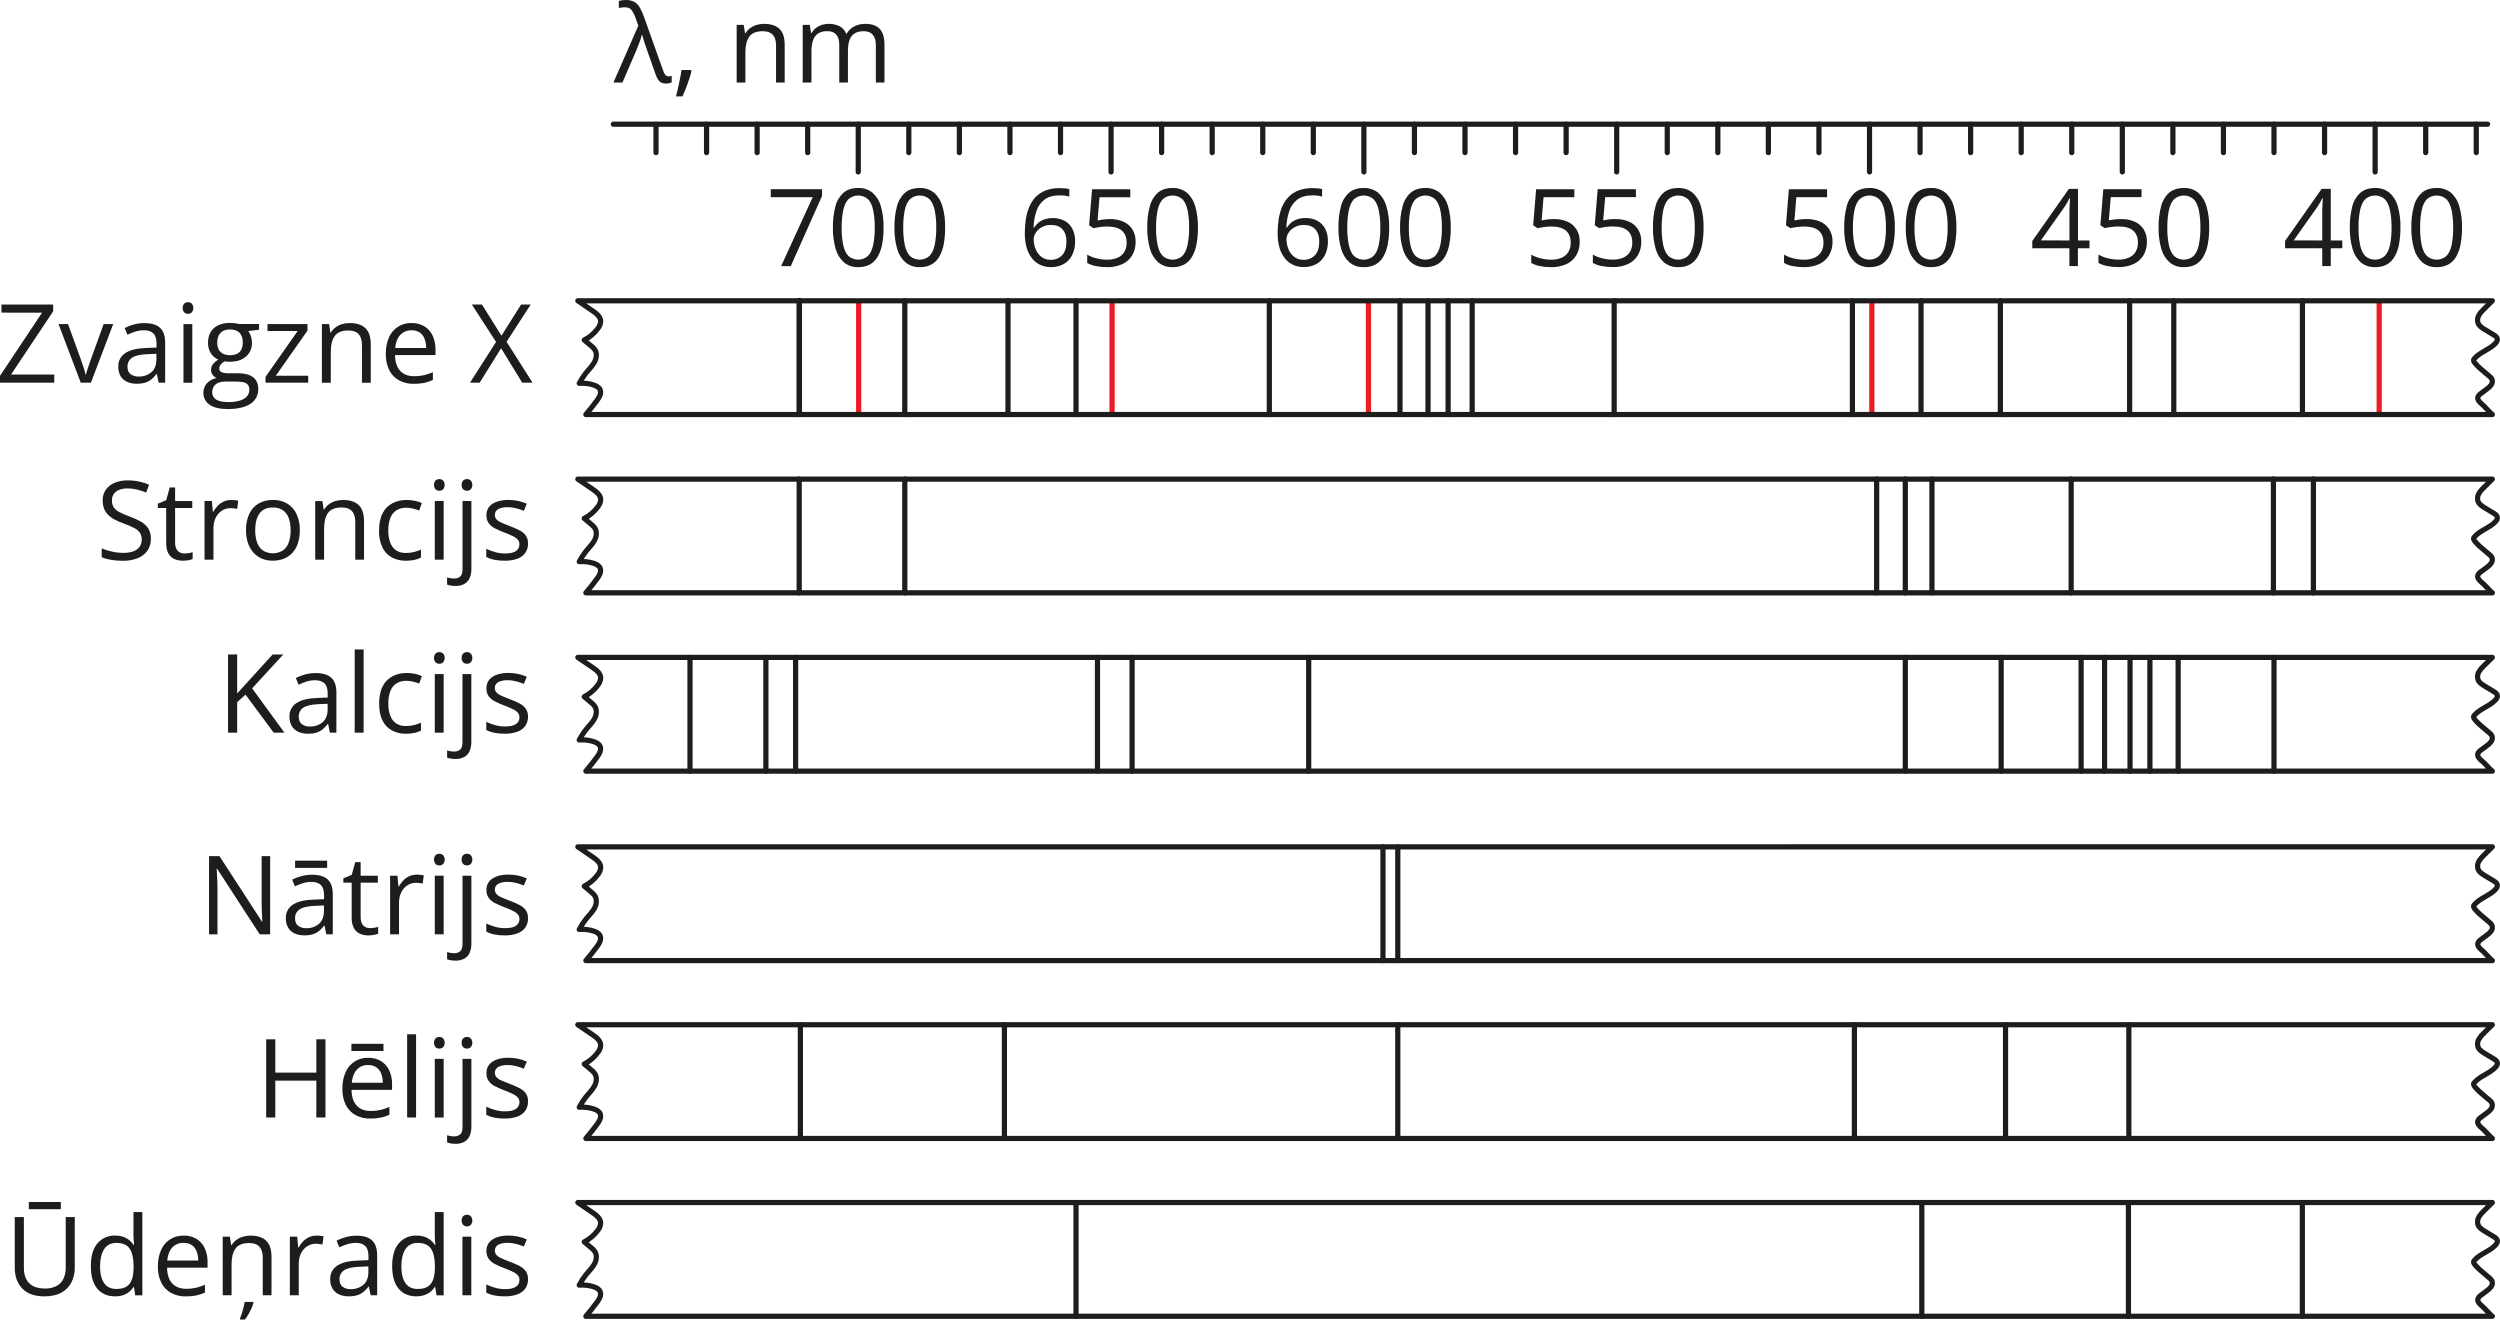 <?xml version="1.0" encoding="UTF-8"?>
<svg id="Layer_2" data-name="Layer 2" xmlns="http://www.w3.org/2000/svg" width="1857.53" height="980.41" viewBox="0 0 1857.53 980.41">
  <defs>
    <style>
      .cls-1 {
        stroke: #ed1c24;
        stroke-miterlimit: 10;
        stroke-width: 3.87px;
      }

      .cls-1, .cls-2 {
        fill: none;
      }

      .cls-2 {
        stroke: #1d1d1b;
        stroke-linecap: round;
        stroke-linejoin: round;
        stroke-width: 3.87px;
      }

      .cls-3 {
        fill: #1d1d1b;
      }
    </style>
  </defs>
  <g id="Layer_1-2" data-name="Layer 1">
    <line class="cls-1" x1="637.99" y1="223.2" x2="637.99" y2="307.7"/>
    <line class="cls-1" x1="826.27" y1="223.2" x2="826.27" y2="307.7"/>
    <line class="cls-1" x1="1016.78" y1="223.2" x2="1016.78" y2="307.7"/>
    <line class="cls-1" x1="1390.8" y1="223.2" x2="1390.8" y2="307.7"/>
    <line class="cls-1" x1="1767.76" y1="223.2" x2="1767.76" y2="307.7"/>
    <line class="cls-2" x1="455.74" y1="92.28" x2="1848.31" y2="92.28"/>
    <line class="cls-2" x1="600.12" y1="92.28" x2="600.12" y2="113.39"/>
    <line class="cls-2" x1="637.69" y1="92.28" x2="637.69" y2="127.75"/>
    <line class="cls-2" x1="562.55" y1="92.28" x2="562.55" y2="113.39"/>
    <line class="cls-2" x1="524.99" y1="92.28" x2="524.99" y2="113.39"/>
    <line class="cls-2" x1="487.41" y1="92.28" x2="487.41" y2="113.39"/>
    <line class="cls-2" x1="787.97" y1="92.28" x2="787.97" y2="113.39"/>
    <line class="cls-2" x1="825.53" y1="92.28" x2="825.53" y2="127.75"/>
    <line class="cls-2" x1="750.4" y1="92.28" x2="750.4" y2="113.39"/>
    <line class="cls-2" x1="712.83" y1="92.28" x2="712.83" y2="113.39"/>
    <line class="cls-2" x1="675.25" y1="92.28" x2="675.25" y2="113.39"/>
    <line class="cls-2" x1="975.81" y1="92.28" x2="975.81" y2="113.39"/>
    <line class="cls-2" x1="1013.38" y1="92.28" x2="1013.38" y2="127.75"/>
    <line class="cls-2" x1="938.24" y1="92.28" x2="938.24" y2="113.39"/>
    <line class="cls-2" x1="900.67" y1="92.28" x2="900.67" y2="113.39"/>
    <line class="cls-2" x1="863.1" y1="92.28" x2="863.1" y2="113.39"/>
    <line class="cls-2" x1="1163.65" y1="92.28" x2="1163.65" y2="113.39"/>
    <line class="cls-2" x1="1201.22" y1="92.28" x2="1201.22" y2="127.75"/>
    <line class="cls-2" x1="1126.08" y1="92.28" x2="1126.08" y2="113.39"/>
    <line class="cls-2" x1="1088.51" y1="92.28" x2="1088.51" y2="113.39"/>
    <line class="cls-2" x1="1050.94" y1="92.28" x2="1050.94" y2="113.39"/>
    <line class="cls-2" x1="1351.49" y1="92.28" x2="1351.49" y2="113.39"/>
    <line class="cls-2" x1="1389.07" y1="92.28" x2="1389.07" y2="127.75"/>
    <line class="cls-2" x1="1313.92" y1="92.28" x2="1313.92" y2="113.39"/>
    <line class="cls-2" x1="1276.36" y1="92.28" x2="1276.36" y2="113.39"/>
    <line class="cls-2" x1="1238.79" y1="92.28" x2="1238.79" y2="113.39"/>
    <line class="cls-2" x1="1539.33" y1="92.28" x2="1539.33" y2="113.39"/>
    <line class="cls-2" x1="1576.91" y1="92.28" x2="1576.91" y2="127.75"/>
    <line class="cls-2" x1="1501.77" y1="92.28" x2="1501.77" y2="113.39"/>
    <line class="cls-2" x1="1464.2" y1="92.28" x2="1464.2" y2="113.39"/>
    <line class="cls-2" x1="1426.63" y1="92.28" x2="1426.63" y2="113.39"/>
    <line class="cls-2" x1="1727.18" y1="92.28" x2="1727.18" y2="113.39"/>
    <line class="cls-2" x1="1764.75" y1="92.28" x2="1764.75" y2="127.75"/>
    <line class="cls-2" x1="1689.61" y1="92.28" x2="1689.61" y2="113.39"/>
    <line class="cls-2" x1="1652.04" y1="92.28" x2="1652.04" y2="113.39"/>
    <line class="cls-2" x1="1614.48" y1="92.28" x2="1614.48" y2="113.39"/>
    <line class="cls-2" x1="1839.89" y1="92.28" x2="1839.89" y2="113.39"/>
    <line class="cls-2" x1="1802.32" y1="92.28" x2="1802.32" y2="113.39"/>
    <path class="cls-3" d="M580.4,197.71l23.44-51.18h-31.14v-5.93h38.09v5l-23.23,52.12h-7.15Z"/>
    <path class="cls-3" d="M656.5,169.07c.04,4.16-.31,8.32-1.06,12.42-.56,3.26-1.68,6.39-3.32,9.26-1.39,2.43-3.42,4.44-5.86,5.81-2.67,1.37-5.64,2.03-8.64,1.94-3.81,.13-7.53-1.1-10.5-3.49-3-2.68-5.16-6.18-6.21-10.07-1.48-5.16-2.17-10.51-2.05-15.88-.1-5.3,.53-10.59,1.85-15.72,.94-3.9,3.03-7.43,6-10.13,2.76-2.36,6.41-3.53,10.94-3.53,3.85-.15,7.63,1.09,10.65,3.49,3,2.69,5.16,6.19,6.21,10.09,1.44,5.14,2.11,10.46,1.98,15.8Zm-31.13,0c-.09,4.46,.32,8.91,1.21,13.28,.81,3.54,2.11,6.19,3.92,7.95,4.1,3.51,10.16,3.51,14.26,0,1.81-1.74,3.13-4.39,3.95-7.93,.9-4.38,1.32-8.85,1.23-13.32,.08-4.41-.33-8.82-1.21-13.15-.8-3.54-2.09-6.19-3.87-7.97-4.13-3.57-10.25-3.57-14.38,0-1.79,1.78-3.08,4.44-3.87,7.97-.89,4.33-1.3,8.75-1.24,13.17h0Z"/>
    <path class="cls-3" d="M702.25,169.07c.04,4.16-.31,8.32-1.06,12.42-.56,3.26-1.69,6.39-3.32,9.26-1.39,2.43-3.42,4.44-5.86,5.81-2.67,1.37-5.64,2.03-8.64,1.94-3.81,.14-7.55-1.09-10.53-3.48-3-2.69-5.16-6.18-6.22-10.07-1.47-5.16-2.16-10.51-2.04-15.88-.1-5.3,.52-10.59,1.85-15.72,.94-3.9,3.03-7.43,6-10.13,2.76-2.36,6.41-3.53,10.94-3.53,3.85-.16,7.64,1.08,10.65,3.49,3.01,2.68,5.17,6.19,6.22,10.09,1.45,5.14,2.12,10.46,2,15.79Zm-31.13,0c-.09,4.46,.32,8.91,1.21,13.28,.8,3.54,2.09,6.19,3.87,7.95,4.1,3.51,10.16,3.51,14.26,0,1.81-1.74,3.13-4.39,3.95-7.93,.9-4.38,1.32-8.85,1.23-13.32,.08-4.41-.33-8.82-1.21-13.15-.81-3.54-2.1-6.19-3.87-7.97-4.13-3.57-10.25-3.57-14.38,0-1.8,1.78-3.09,4.44-3.87,7.97-.88,4.33-1.28,8.75-1.19,13.17Z"/>
    <path class="cls-3" d="M761.44,173.29c0-3.37,.24-6.74,.72-10.08,.44-3.14,1.27-6.22,2.45-9.17,1.09-2.75,2.68-5.27,4.69-7.44,2.07-2.2,4.6-3.91,7.41-5.01,3.4-1.29,7.02-1.91,10.65-1.82,1.18,0,2.44,.06,3.79,.17,1.14,.08,2.26,.27,3.36,.57v5.61c-1.07-.36-2.18-.61-3.3-.75-1.24-.15-2.48-.23-3.73-.23-4.85,0-8.66,1.06-11.43,3.17-2.82,2.18-4.91,5.17-5.99,8.58-1.29,3.93-2,8.03-2.11,12.17h.43c.83-1.34,1.88-2.53,3.09-3.53,1.35-1.11,2.89-1.97,4.55-2.53,2.01-.67,4.12-1,6.23-.97,3.03-.07,6.03,.63,8.71,2.02,2.49,1.34,4.51,3.4,5.81,5.91,1.44,2.91,2.15,6.13,2.05,9.37,.09,3.53-.66,7.02-2.19,10.2-1.38,2.78-3.55,5.08-6.23,6.62-2.96,1.62-6.3,2.42-9.68,2.32-2.65,.03-5.28-.52-7.7-1.61-2.38-1.09-4.47-2.72-6.11-4.76-1.85-2.34-3.22-5.01-4.05-7.87-1.01-3.56-1.48-7.25-1.41-10.95Zm19.22,19.73c3.2,.14,6.3-1.1,8.52-3.4,2.14-2.27,3.21-5.69,3.2-10.28,0-3.75-.97-6.72-2.9-8.91s-4.8-3.28-8.59-3.28c-2.36-.05-4.7,.51-6.78,1.63-1.81,.97-3.35,2.37-4.49,4.08-1.01,1.48-1.57,3.22-1.6,5.01,0,1.77,.26,3.54,.76,5.24,.5,1.76,1.28,3.42,2.32,4.92,1.02,1.49,2.37,2.74,3.94,3.64,1.71,.94,3.65,1.41,5.61,1.36h0Z"/>
    <path class="cls-3" d="M824.62,162.78c3.47-.09,6.92,.57,10.12,1.94,2.74,1.21,5.05,3.2,6.66,5.72,1.64,2.75,2.46,5.91,2.36,9.11,.12,3.55-.75,7.06-2.5,10.15-1.73,2.86-4.28,5.13-7.31,6.52-3.58,1.61-7.48,2.39-11.4,2.28-2.78,.02-5.56-.24-8.29-.78-2.27-.41-4.45-1.2-6.45-2.34v-6.18c2.16,1.25,4.49,2.17,6.92,2.74,2.58,.66,5.23,1,7.89,1.02,2.6,.05,5.19-.42,7.6-1.39,2.08-.85,3.86-2.32,5.07-4.21,1.28-2.15,1.91-4.63,1.82-7.13,0-3.8-1.16-6.74-3.49-8.81-2.33-2.07-6.01-3.11-11.04-3.11-1.78,.01-3.55,.15-5.31,.4-1.61,.2-3.2,.48-4.77,.85l-3.28-2.12,2.19-26.8h28.4v5.93h-22.85l-1.45,17.23c.97-.2,2.27-.43,3.87-.65,1.74-.24,3.49-.36,5.24-.37Z"/>
    <path class="cls-3" d="M890.09,169.07c.04,4.16-.31,8.32-1.06,12.42-.56,3.26-1.68,6.39-3.32,9.26-1.39,2.43-3.41,4.44-5.86,5.81-2.67,1.37-5.64,2.03-8.64,1.94-3.81,.14-7.55-1.09-10.52-3.48-3.01-2.68-5.17-6.18-6.22-10.07-1.47-5.16-2.16-10.51-2.05-15.88-.1-5.3,.53-10.59,1.86-15.72,.93-3.9,3.02-7.44,5.99-10.14,2.76-2.36,6.4-3.53,10.94-3.53,3.85-.15,7.63,1.09,10.65,3.49,3.01,2.68,5.17,6.19,6.22,10.09,1.44,5.14,2.12,10.46,2,15.8Zm-31.13,0c-.08,4.46,.33,8.91,1.21,13.28,.8,3.54,2.11,6.19,3.93,7.95,4.1,3.51,10.16,3.51,14.26,0,1.81-1.74,3.13-4.39,3.94-7.93,.9-4.38,1.32-8.85,1.23-13.32,.08-4.41-.32-8.82-1.21-13.15-.81-3.54-2.1-6.19-3.87-7.97-4.13-3.57-10.25-3.57-14.38,0-1.8,1.78-3.09,4.44-3.87,7.97-.89,4.33-1.3,8.75-1.24,13.17h0Z"/>
    <path class="cls-3" d="M949.28,173.29c0-3.37,.24-6.74,.73-10.08,.45-3.14,1.27-6.22,2.44-9.17,1.1-2.74,2.69-5.27,4.69-7.44,2.07-2.19,4.6-3.9,7.41-5.01,3.4-1.29,7.02-1.91,10.65-1.82,1.17,0,2.43,.06,3.79,.17,1.14,.08,2.26,.27,3.36,.57v5.61c-1.07-.37-2.18-.62-3.3-.75-1.24-.16-2.48-.23-3.73-.23-4.84,0-8.65,1.06-11.42,3.17-2.83,2.18-4.92,5.17-6,8.58-1.28,3.93-1.99,8.03-2.11,12.17h.44c.83-1.35,1.87-2.55,3.08-3.57,1.35-1.11,2.9-1.97,4.56-2.53,2.01-.67,4.11-1,6.22-.97,3.03-.07,6.03,.62,8.71,2.02,2.48,1.34,4.51,3.4,5.81,5.91,1.44,2.91,2.14,6.13,2.04,9.37,.09,3.53-.66,7.02-2.19,10.2-1.37,2.78-3.54,5.08-6.22,6.62-2.95,1.61-6.27,2.41-9.63,2.32-2.67,.04-5.31-.51-7.74-1.61-2.38-1.09-4.48-2.72-6.12-4.76-1.85-2.33-3.22-5.01-4.04-7.87-1-3.55-1.48-7.22-1.4-10.91Zm19.23,19.73c3.2,.14,6.3-1.1,8.52-3.4,2.13-2.27,3.2-5.69,3.2-10.28,0-3.75-.97-6.72-2.9-8.91s-4.8-3.28-8.6-3.28c-2.36-.05-4.7,.51-6.78,1.63-1.81,.97-3.35,2.37-4.49,4.08-1.02,1.47-1.58,3.21-1.61,5.01,.01,1.77,.27,3.54,.76,5.24,.5,1.76,1.28,3.42,2.32,4.92,1.03,1.49,2.38,2.74,3.95,3.64,1.72,.95,3.66,1.42,5.61,1.36Z"/>
    <path class="cls-3" d="M1032.19,169.07c.04,4.16-.31,8.32-1.06,12.42-.56,3.26-1.69,6.39-3.32,9.26-1.39,2.43-3.42,4.44-5.86,5.81-2.67,1.37-5.64,2.03-8.64,1.94-3.83,.15-7.58-1.09-10.57-3.49-3-2.68-5.16-6.18-6.21-10.07-1.48-5.16-2.17-10.51-2.05-15.88-.1-5.3,.53-10.59,1.85-15.72,.94-3.9,3.03-7.43,6-10.13,2.76-2.36,6.41-3.53,10.94-3.53,3.85-.15,7.63,1.09,10.65,3.49,3,2.69,5.16,6.19,6.21,10.09,1.46,5.14,2.15,10.46,2.05,15.8Zm-31.13,0c-.09,4.46,.32,8.91,1.21,13.28,.8,3.54,2.09,6.19,3.87,7.95,4.1,3.51,10.16,3.51,14.26,0,1.81-1.74,3.13-4.39,3.95-7.93,.9-4.38,1.32-8.85,1.23-13.32,.08-4.41-.33-8.82-1.21-13.15-.81-3.54-2.1-6.19-3.87-7.97-4.13-3.57-10.25-3.57-14.38,0-1.79,1.78-3.08,4.44-3.87,7.97-.87,4.33-1.27,8.75-1.19,13.17Z"/>
    <path class="cls-3" d="M1077.94,169.07c.04,4.16-.31,8.32-1.06,12.42-.56,3.26-1.69,6.39-3.32,9.26-1.39,2.43-3.42,4.44-5.86,5.81-2.67,1.37-5.64,2.03-8.64,1.94-3.81,.14-7.55-1.09-10.53-3.48-3-2.68-5.16-6.18-6.22-10.07-1.47-5.16-2.16-10.51-2.05-15.88-.1-5.3,.53-10.59,1.86-15.72,.94-3.9,3.03-7.43,6-10.13,2.76-2.36,6.4-3.53,10.94-3.53,3.85-.16,7.64,1.09,10.65,3.49,3.01,2.68,5.17,6.19,6.22,10.09,1.45,5.14,2.12,10.46,2,15.79Zm-31.14,0c-.08,4.46,.33,8.91,1.22,13.28,.8,3.54,2.09,6.19,3.87,7.95,4.1,3.51,10.16,3.51,14.26,0,1.81-1.74,3.13-4.39,3.95-7.93,.9-4.38,1.32-8.85,1.23-13.32,.08-4.41-.33-8.82-1.21-13.15-.81-3.54-2.1-6.19-3.87-7.97-4.13-3.57-10.25-3.57-14.38,0-1.8,1.78-3.09,4.44-3.87,7.97-.88,4.33-1.28,8.75-1.2,13.17Z"/>
    <path class="cls-3" d="M455.78,61.31l18.48-42.19-2.23-6.29c-.68-1.96-1.66-3.81-2.9-5.47-1.03-1.29-2.67-1.94-4.91-1.94-.83,0-1.66,.05-2.48,.15-.72,.11-1.35,.22-1.94,.36V.68c.5-.14,1.01-.25,1.52-.33,.55-.1,1.13-.17,1.74-.24s1.23-.1,1.86-.1c2.21-.1,4.4,.38,6.37,1.37,1.71,1.01,3.12,2.47,4.08,4.21,1.31,2.33,2.4,4.78,3.26,7.31l14.11,39.58c.3,.84,.67,1.66,1.11,2.43,.31,.55,.75,1.02,1.27,1.38,.48,.3,1.04,.46,1.61,.45,.43,0,.85-.05,1.27-.14,.45-.09,.81-.17,1.07-.25v4.84c-.37,.15-.77,.31-1.23,.46-.47,.14-.95,.25-1.44,.33-.55,.08-1.11,.12-1.67,.12-1.11,.03-2.22-.18-3.24-.62-.95-.46-1.77-1.16-2.36-2.03-.77-1.14-1.38-2.38-1.82-3.68l-6.33-17.85c-.31-.97-.66-1.94-1.03-3.03s-.76-2.17-1.12-3.26-.69-2.13-.97-3.13-.51-1.85-.67-2.58h-.27c-.47,1.74-1.07,3.62-1.82,5.62-.75,2-1.53,4-2.36,5.98l-10.27,23.79h-6.69Z"/>
    <path class="cls-3" d="M513.29,52.02l.5,.9c-.46,1.9-1.06,3.93-1.77,6.09-.72,2.16-1.5,4.33-2.34,6.51-.85,2.18-1.7,4.21-2.57,6.12h-4.84c.54-2.08,1.08-4.28,1.6-6.58s.97-4.59,1.43-6.83,.77-4.32,1.04-6.2h6.95Z"/>
    <path class="cls-3" d="M567.64,17.72c5.07,0,8.91,1.24,11.52,3.73,2.61,2.48,3.9,6.48,3.87,11.98v27.89h-6.41v-27.48c0-3.56-.81-6.23-2.44-8.01-1.63-1.77-4.11-2.66-7.44-2.64-4.74,0-8.08,1.34-10,4.02-1.92,2.68-2.89,6.57-2.9,11.68v22.43h-6.49V18.49h5.24l.97,6.18h.35c.91-1.49,2.11-2.79,3.52-3.81,1.44-1.04,3.04-1.83,4.73-2.34,1.78-.53,3.62-.8,5.48-.79Z"/>
    <path class="cls-3" d="M642.93,17.72c4.7,0,8.27,1.23,10.65,3.69s3.6,6.41,3.6,11.86v28.07h-6.41v-27.76c0-3.47-.76-6.06-2.25-7.74s-3.71-2.65-6.65-2.65c-4.14,0-7.15,1.2-9.03,3.59-1.88,2.39-2.81,5.92-2.81,10.59v23.95h-6.45v-27.74c.08-1.98-.25-3.96-.97-5.81-.59-1.45-1.63-2.66-2.97-3.46-1.54-.82-3.27-1.21-5.01-1.13-2.42-.12-4.81,.49-6.87,1.76-1.79,1.27-3.1,3.11-3.73,5.22-.82,2.76-1.19,5.63-1.11,8.51v22.65h-6.49V18.49h5.24l.97,6.06h.35c.83-1.45,1.93-2.73,3.24-3.76,1.31-1.02,2.79-1.8,4.38-2.3,4.42-1.32,9.17-.95,13.34,1.04,2.2,1.21,3.9,3.17,4.79,5.53h.32c1.32-2.39,3.35-4.32,5.81-5.53,2.51-1.22,5.27-1.84,8.05-1.81Z"/>
    <path class="cls-3" d="M1154.59,162.78c3.47-.09,6.92,.57,10.12,1.94,2.74,1.21,5.05,3.2,6.66,5.72,1.64,2.75,2.46,5.91,2.36,9.11,.11,3.55-.77,7.06-2.54,10.15-1.73,2.86-4.28,5.13-7.31,6.52-3.58,1.61-7.48,2.39-11.4,2.28-2.78,.02-5.56-.24-8.29-.78-2.27-.41-4.44-1.21-6.45-2.34v-6.18c2.16,1.25,4.49,2.17,6.92,2.74,2.58,.66,5.23,1,7.89,1.02,2.6,.05,5.19-.42,7.6-1.39,2.08-.85,3.86-2.32,5.07-4.21,1.29-2.15,1.92-4.63,1.82-7.13,0-3.8-1.16-6.74-3.49-8.81-2.33-2.07-6.01-3.11-11.04-3.11-1.78,.01-3.55,.15-5.31,.4-1.6,.2-3.19,.48-4.76,.85l-3.28-2.15,2.19-26.8h28.4v5.93h-22.86l-1.45,17.23c.97-.2,2.27-.43,3.87-.65,1.75-.23,3.51-.34,5.28-.34Z"/>
    <path class="cls-3" d="M1200.35,162.78c3.47-.09,6.92,.57,10.12,1.94,2.74,1.21,5.05,3.2,6.66,5.72,1.64,2.75,2.46,5.91,2.36,9.11,.1,3.53-.78,7.03-2.54,10.1-1.73,2.86-4.28,5.13-7.31,6.52-3.58,1.61-7.48,2.39-11.4,2.28-2.78,.02-5.56-.24-8.29-.78-2.27-.41-4.45-1.2-6.45-2.34v-6.18c2.16,1.25,4.49,2.17,6.91,2.74,2.58,.66,5.23,1,7.9,1.02,2.6,.05,5.19-.42,7.6-1.39,2.08-.85,3.86-2.32,5.07-4.21,1.28-2.15,1.91-4.63,1.82-7.13,0-3.8-1.16-6.74-3.49-8.81-2.33-2.07-6.01-3.11-11.04-3.11-1.78,.01-3.55,.15-5.31,.4-1.61,.2-3.2,.48-4.77,.85l-3.28-2.15,2.19-26.8h28.4v5.93h-22.85l-1.45,17.23c.97-.2,2.27-.43,3.87-.65,1.75-.21,3.51-.31,5.28-.29Z"/>
    <path class="cls-3" d="M1265.78,169.07c.04,4.16-.31,8.32-1.06,12.42-.56,3.26-1.68,6.39-3.32,9.26-1.37,2.43-3.38,4.43-5.81,5.81-2.67,1.37-5.64,2.03-8.64,1.94-3.81,.14-7.55-1.09-10.53-3.48-3-2.68-5.16-6.18-6.21-10.07-1.47-5.16-2.16-10.51-2.05-15.88-.1-5.3,.53-10.59,1.86-15.72,.94-3.9,3.02-7.43,5.99-10.13,2.76-2.36,6.4-3.53,10.94-3.53,3.85-.15,7.63,1.09,10.65,3.49,3.01,2.68,5.17,6.19,6.22,10.09,1.42,5.14,2.08,10.46,1.96,15.79Zm-31.13,0c-.08,4.46,.33,8.91,1.21,13.28,.8,3.54,2.11,6.19,3.93,7.95,4.1,3.51,10.16,3.51,14.26,0,1.81-1.74,3.13-4.39,3.94-7.93,.9-4.38,1.32-8.85,1.23-13.32,.08-4.41-.32-8.82-1.21-13.15-.81-3.54-2.1-6.19-3.87-7.97-4.13-3.57-10.25-3.57-14.38,0-1.8,1.78-3.09,4.44-3.87,7.97-.89,4.33-1.3,8.75-1.24,13.17h0Z"/>
    <path class="cls-3" d="M1342.43,162.78c3.47-.09,6.92,.57,10.12,1.94,2.74,1.2,5.06,3.2,6.66,5.72,1.65,2.75,2.47,5.91,2.37,9.11,.09,3.55-.8,7.07-2.58,10.15-1.73,2.86-4.27,5.13-7.3,6.52-3.59,1.61-7.49,2.39-11.41,2.28-2.78,.02-5.55-.24-8.28-.78-2.27-.41-4.45-1.2-6.45-2.34v-6.18c2.15,1.25,4.48,2.18,6.91,2.74,2.58,.66,5.23,1,7.89,1.02,2.6,.06,5.19-.42,7.6-1.39,2.09-.85,3.86-2.32,5.08-4.21,1.28-2.15,1.91-4.63,1.82-7.13,0-3.8-1.17-6.74-3.5-8.81-2.32-2.07-6.01-3.11-11.04-3.11-1.78,.01-3.55,.15-5.31,.4-1.6,.2-3.19,.48-4.76,.85l-3.28-2.15,2.19-26.8h28.4v5.93h-22.86l-1.44,17.23c.97-.2,2.27-.43,3.87-.65,1.76-.23,3.52-.34,5.3-.34Z"/>
    <path class="cls-3" d="M1407.88,169.07c.04,4.16-.31,8.32-1.06,12.42-.56,3.26-1.69,6.39-3.32,9.26-1.38,2.42-3.38,4.43-5.81,5.81-2.67,1.37-5.64,2.03-8.64,1.94-3.81,.14-7.55-1.09-10.53-3.48-3-2.69-5.16-6.18-6.22-10.07-1.47-5.16-2.16-10.51-2.04-15.88-.1-5.3,.52-10.59,1.85-15.72,.94-3.9,3.03-7.43,6-10.13,2.76-2.36,6.4-3.53,10.94-3.53,3.85-.16,7.64,1.09,10.65,3.49,3.01,2.68,5.17,6.19,6.22,10.09,1.43,5.14,2.09,10.46,1.96,15.79Zm-31.14,0c-.08,4.46,.33,8.91,1.22,13.28,.81,3.54,2.1,6.19,3.87,7.95,4.1,3.51,10.16,3.51,14.26,0,1.81-1.74,3.13-4.39,3.95-7.93,.9-4.38,1.32-8.85,1.23-13.32,.08-4.41-.33-8.82-1.21-13.15-.81-3.54-2.1-6.19-3.87-7.97-4.13-3.57-10.25-3.57-14.38,0-1.8,1.78-3.09,4.44-3.87,7.97-.88,4.33-1.28,8.75-1.2,13.17h0Z"/>
    <path class="cls-3" d="M1453.63,169.07c.04,4.16-.31,8.32-1.06,12.42-.56,3.26-1.69,6.39-3.32,9.26-1.38,2.42-3.38,4.43-5.81,5.81-2.67,1.37-5.64,2.03-8.64,1.94-3.81,.15-7.55-1.09-10.53-3.48-3-2.68-5.16-6.18-6.22-10.07-1.47-5.16-2.16-10.51-2.05-15.88-.1-5.3,.53-10.59,1.86-15.72,.94-3.9,3.03-7.44,6-10.14,2.76-2.36,6.4-3.53,10.94-3.53,3.85-.16,7.64,1.09,10.65,3.49,3.01,2.68,5.17,6.19,6.22,10.09,1.43,5.14,2.09,10.47,1.96,15.8Zm-31.14,0c-.08,4.46,.33,8.91,1.21,13.28,.81,3.54,2.12,6.19,3.93,7.95,4.1,3.51,10.16,3.51,14.26,0,1.81-1.74,3.13-4.39,3.95-7.93,.91-4.37,1.34-8.83,1.27-13.3,.08-4.41-.33-8.82-1.21-13.15-.81-3.54-2.1-6.19-3.87-7.97-4.13-3.57-10.25-3.57-14.38,0-1.8,1.78-3.09,4.44-3.87,7.97-.9,4.32-1.33,8.73-1.29,13.15Z"/>
    <path class="cls-3" d="M1552.51,184.46h-8.6v13.24h-6.33v-13.24h-27.55v-5.42l27.19-38.72h6.78v38.33h8.56l-.05,5.82Zm-14.89-5.81v-22.6c0-1.14,.07-2.24,.12-3.24s.11-1.94,.15-2.9,.07-1.81,.1-2.69h-.32c-.49,1.05-1.06,2.14-1.69,3.3-.58,1.07-1.23,2.11-1.94,3.11l-17.62,24.97,21.21,.06Z"/>
    <path class="cls-3" d="M1576.02,162.78c3.48-.09,6.93,.57,10.13,1.94,2.74,1.21,5.05,3.2,6.66,5.72,1.64,2.75,2.46,5.91,2.36,9.11,.09,3.53-.78,7.03-2.54,10.1-1.73,2.86-4.28,5.13-7.31,6.52-3.58,1.61-7.48,2.39-11.4,2.28-2.78,.02-5.56-.24-8.29-.78-2.27-.41-4.45-1.2-6.45-2.34v-6.18c2.15,1.25,4.48,2.18,6.91,2.74,2.58,.66,5.23,1,7.9,1.02,2.6,.05,5.19-.42,7.6-1.39,2.08-.85,3.86-2.32,5.07-4.21,1.28-2.15,1.91-4.63,1.82-7.13,0-3.8-1.16-6.74-3.49-8.81-2.33-2.07-6.01-3.11-11.04-3.11-1.78,.01-3.55,.15-5.31,.4-1.61,.2-3.2,.48-4.77,.85l-3.28-2.15,2.19-26.8h28.4v5.93h-22.86l-1.44,17.23c.97-.2,2.27-.43,3.87-.65,1.75-.21,3.51-.31,5.27-.29Z"/>
    <path class="cls-3" d="M1641.47,169.07c.04,4.16-.31,8.32-1.06,12.42-.56,3.26-1.68,6.39-3.32,9.26-1.38,2.42-3.38,4.43-5.81,5.81-2.67,1.37-5.64,2.03-8.64,1.94-3.81,.14-7.55-1.09-10.53-3.48-3-2.68-5.16-6.18-6.21-10.07-1.48-5.16-2.17-10.51-2.05-15.88-.1-5.3,.53-10.59,1.86-15.72,.93-3.9,3-7.43,5.96-10.14,2.76-2.36,6.4-3.53,10.94-3.53,3.85-.15,7.63,1.09,10.65,3.49,3.01,2.69,5.16,6.19,6.21,10.09,1.44,5.14,2.12,10.46,1.99,15.8Zm-31.13,0c-.09,4.46,.32,8.91,1.21,13.28,.81,3.54,2.12,6.19,3.93,7.95,4.1,3.51,10.16,3.51,14.26,0,1.81-1.74,3.12-4.39,3.94-7.93,.9-4.37,1.32-8.84,1.24-13.3,.08-4.41-.32-8.82-1.21-13.15-.8-3.54-2.09-6.19-3.87-7.97-4.13-3.58-10.26-3.58-14.39,0-1.79,1.78-3.08,4.44-3.87,7.97-.89,4.32-1.3,8.73-1.24,13.15Z"/>
    <path class="cls-3" d="M1740.35,184.46h-8.55v13.24h-6.33v-13.24h-27.63v-5.42l27.18-38.72h6.78v38.33h8.55v5.82Zm-14.88-5.81v-22.6c0-1.14,.07-2.24,.12-3.24s.1-1.94,.14-2.9,.07-1.81,.1-2.69h-.31c-.49,1.05-1.06,2.14-1.7,3.3-.58,1.07-1.23,2.11-1.94,3.11l-17.63,24.97,21.23,.06Z"/>
    <path class="cls-3" d="M1783.56,169.07c.04,4.16-.31,8.32-1.06,12.42-.56,3.26-1.69,6.39-3.32,9.26-1.38,2.42-3.38,4.43-5.81,5.81-2.67,1.37-5.64,2.03-8.64,1.94-3.81,.14-7.55-1.09-10.53-3.48-3-2.68-5.16-6.18-6.22-10.07-1.47-5.16-2.16-10.51-2.05-15.88-.1-5.3,.53-10.59,1.86-15.72,.94-3.9,3.03-7.43,6-10.13,2.76-2.36,6.4-3.53,10.94-3.53,3.85-.16,7.64,1.09,10.65,3.49,3.01,2.68,5.17,6.19,6.22,10.09,1.43,5.14,2.09,10.46,1.96,15.79Zm-31.14,0c-.08,4.46,.33,8.91,1.22,13.28,.8,3.54,2.09,6.19,3.87,7.95,4.1,3.51,10.16,3.51,14.26,0,1.81-1.74,3.12-4.39,3.95-7.93,.9-4.38,1.32-8.85,1.23-13.32,.08-4.41-.33-8.82-1.21-13.15-.81-3.54-2.1-6.19-3.87-7.97-4.13-3.57-10.25-3.57-14.38,0-1.8,1.78-3.09,4.44-3.87,7.97-.88,4.33-1.28,8.75-1.2,13.17Z"/>
    <path class="cls-3" d="M1829.32,169.07c.04,4.16-.31,8.32-1.06,12.42-.56,3.26-1.69,6.39-3.32,9.26-1.39,2.43-3.42,4.44-5.87,5.81-2.66,1.37-5.63,2.03-8.63,1.94-3.81,.15-7.55-1.09-10.53-3.48-3.01-2.68-5.17-6.18-6.22-10.07-1.47-5.16-2.16-10.51-2.05-15.88-.1-5.3,.53-10.59,1.86-15.72,.93-3.9,3.02-7.43,5.98-10.14,2.76-2.36,6.4-3.53,10.94-3.53,3.85-.15,7.63,1.09,10.65,3.49,3.01,2.68,5.17,6.19,6.22,10.09,1.45,5.14,2.13,10.46,2.02,15.8Zm-31.14,0c-.08,4.46,.33,8.91,1.21,13.28,.81,3.54,2.12,6.19,3.93,7.95,4.1,3.51,10.16,3.51,14.26,0,1.81-1.74,3.12-4.39,3.95-7.93,.89-4.38,1.29-8.84,1.2-13.3,.08-4.41-.33-8.82-1.21-13.15-.81-3.54-2.1-6.19-3.87-7.97-4.13-3.57-10.25-3.57-14.38,0-1.8,1.78-3.09,4.44-3.87,7.97-.88,4.33-1.29,8.73-1.22,13.15Z"/>
    <path class="cls-3" d="M40.33,284.34H0v-5.08l31.27-46.97H1.07v-6.04H39.5v5.07l-31.31,46.98H40.33v6.04Z"/>
    <path class="cls-3" d="M60,284.34l-16.53-43.56h7.07l9.57,26.36c.65,1.8,1.32,3.79,2.03,5.96,.69,2.17,1.16,3.87,1.43,5.24h.27c.32-1.32,.85-3.08,1.59-5.26s1.42-4.17,2.03-5.94l9.57-26.34h7.08l-16.55,43.54h-7.57Z"/>
    <path class="cls-3" d="M107.37,240.08c5.16,0,9.02,1.16,11.56,3.49,2.54,2.33,3.8,6.05,3.78,11.16v29.6h-4.84l-1.27-6.44h-.32c-1.11,1.48-2.39,2.82-3.81,4-1.36,1.09-2.92,1.91-4.59,2.42-2.07,.59-4.22,.86-6.38,.81-2.42,.04-4.82-.43-7.05-1.38-2-.89-3.69-2.35-4.84-4.21-1.23-2.18-1.82-4.66-1.7-7.15-.17-4.02,1.8-7.83,5.17-10.02,3.45-2.32,8.69-3.59,15.73-3.81l7.51-.32v-2.66c0-3.76-.81-6.39-2.42-7.9-1.61-1.51-3.89-2.27-6.83-2.27-2.21-.02-4.41,.31-6.52,.97-2.01,.64-3.98,1.43-5.89,2.34l-2.02-5.01c2.17-1.09,4.44-1.95,6.78-2.58,2.59-.71,5.27-1.07,7.96-1.06Zm8.82,22.81l-6.64,.27c-5.42,.21-9.25,1.1-11.48,2.66-2.19,1.49-3.45,4-3.34,6.64,0,2.49,.76,4.33,2.27,5.52,1.74,1.27,3.86,1.9,6,1.79,3.45,.14,6.84-1,9.5-3.21,2.47-2.15,3.7-5.38,3.7-9.68v-3.99Z"/>
    <path class="cls-3" d="M139.68,224.54c1.03-.02,2.03,.35,2.8,1.05,1.56,1.9,1.56,4.64,0,6.54-1.61,1.42-4.03,1.42-5.64,0-1.51-1.92-1.51-4.62,0-6.54,.78-.71,1.8-1.08,2.85-1.05Zm3.21,16.29v43.56h-6.58v-43.56h6.58Z"/>
    <path class="cls-3" d="M169,303.93c-5.72,0-10.13-1.07-13.23-3.2-3.01-1.96-4.77-5.36-4.65-8.95-.05-2.58,.88-5.08,2.6-7,1.92-2.04,4.45-3.4,7.21-3.87-1.15-.54-2.15-1.36-2.9-2.38-.8-1.05-1.23-2.34-1.21-3.66-.02-1.5,.44-2.98,1.33-4.19,1.13-1.41,2.51-2.59,4.08-3.48-2.3-.95-4.24-2.59-5.55-4.7-1.44-2.32-2.18-5.01-2.12-7.74-.08-2.79,.58-5.56,1.94-8.01,1.32-2.23,3.29-4,5.64-5.06,2.81-1.24,5.86-1.84,8.94-1.75,.77,0,1.55,0,2.33,.11s1.53,.15,2.24,.27c.63,.1,1.25,.24,1.87,.42h14.95v4.26l-8.03,.97c.85,1.14,1.52,2.4,1.98,3.74,.54,1.56,.81,3.19,.79,4.84,.18,3.95-1.45,7.77-4.43,10.38-2.94,2.58-6.98,3.87-12.12,3.87-1.25,0-2.5-.11-3.73-.32-1.14,.58-2.15,1.4-2.96,2.39-.67,.86-1.03,1.93-1.02,3.02-.03,.75,.25,1.49,.77,2.02,.64,.56,1.41,.94,2.25,1.09,1.16,.24,2.35,.36,3.53,.34h7.68c4.74,0,8.37,.99,10.9,2.97s3.79,4.89,3.79,8.71c.17,4.47-2.07,8.69-5.87,11.06-3.92,2.58-9.59,3.87-17.01,3.87Zm.19-5.17c3.03,.07,6.05-.3,8.96-1.09,2.03-.52,3.88-1.61,5.32-3.14,1.17-1.34,1.8-3.06,1.77-4.84,.11-1.42-.32-2.83-1.19-3.95-.94-.97-2.17-1.6-3.5-1.79-1.86-.33-3.75-.48-5.63-.46h-7.55c-1.75-.04-3.5,.27-5.13,.91-1.37,.54-2.54,1.48-3.36,2.7-.82,1.34-1.22,2.89-1.17,4.45-.08,2.21,1.07,4.28,2.98,5.38,1.99,1.19,4.83,1.79,8.53,1.79l-.03,.03Zm1.71-34.85c3.16,0,5.53-.79,7.12-2.38,1.59-1.59,2.38-3.9,2.38-6.95,0-3.26-.81-5.7-2.42-7.33s-4.01-2.45-7.15-2.45-5.34,.84-6.98,2.53-2.44,4.13-2.44,7.37c0,2.98,.82,5.25,2.46,6.83,1.64,1.58,3.99,2.38,7.04,2.39h0Z"/>
    <path class="cls-3" d="M229,284.34h-31.71v-4.37l23.88-34.02h-22.42v-5.16h29.73v4.84l-23.56,33.54h24.08v5.16Z"/>
    <path class="cls-3" d="M259.8,240.03c5.16,0,9.07,1.26,11.72,3.79s3.98,6.59,3.97,12.19v28.37h-6.55v-27.97c0-3.63-.83-6.34-2.48-8.15s-4.19-2.71-7.61-2.7c-4.83,0-8.23,1.37-10.17,4.1s-2.92,6.69-2.9,11.88v22.81h-6.59v-43.56h5.32l.97,6.27h.36c.91-1.52,2.11-2.83,3.54-3.87,1.47-1.06,3.1-1.87,4.84-2.38,1.81-.53,3.7-.79,5.59-.76Z"/>
    <path class="cls-3" d="M305.85,240.03c3.35-.1,6.65,.76,9.54,2.47,2.66,1.65,4.77,4.05,6.08,6.89,1.47,3.25,2.19,6.79,2.11,10.35v4.1h-30.08c.08,5.11,1.35,9.01,3.81,11.68s5.93,4.01,10.41,4.01c2.46,.03,4.91-.22,7.31-.76,2.26-.55,4.47-1.29,6.6-2.22v5.81c-2.1,.94-4.29,1.67-6.53,2.15-2.52,.48-5.09,.7-7.66,.67-3.8,.09-7.57-.79-10.94-2.56-3.13-1.72-5.66-4.35-7.26-7.53-1.82-3.79-2.7-7.96-2.58-12.16-.11-4.21,.69-8.39,2.36-12.26,2.86-6.69,9.55-10.92,16.83-10.65Zm-.08,5.41c-3.18-.14-6.26,1.12-8.42,3.46-2.09,2.3-3.34,5.53-3.74,9.68h23.05c.01-2.37-.41-4.72-1.26-6.93-.69-1.86-1.93-3.47-3.55-4.61-1.81-1.15-3.93-1.72-6.08-1.64v.04Z"/>
    <path class="cls-3" d="M395.7,284.34h-7.69l-15.68-25.59-15.93,25.59h-7.19l19.36-30.27-18-27.82h7.51l14.52,23.17,14.58-23.17h7.15l-17.94,27.7,19.3,30.4Z"/>
    <path class="cls-3" d="M112.11,400.37c.1,3.13-.8,6.21-2.57,8.8-1.81,2.5-4.29,4.42-7.16,5.55-3.46,1.35-7.14,2.01-10.85,1.94-2.08,0-4.16-.1-6.23-.32-1.82-.19-3.63-.5-5.41-.92-1.49-.34-2.94-.84-4.33-1.47v-6.48c2.36,.94,4.79,1.71,7.27,2.28,2.93,.7,5.94,1.05,8.95,1.03,2.51,.07,5.02-.33,7.39-1.17,1.83-.65,3.43-1.82,4.59-3.38,1.99-3.12,2.09-7.08,.26-10.29-1.13-1.56-2.63-2.82-4.36-3.66-2.67-1.37-5.44-2.55-8.28-3.51-2.25-.78-4.43-1.76-6.52-2.9-1.74-.93-3.32-2.11-4.7-3.51-1.27-1.32-2.26-2.89-2.9-4.61-.68-1.93-1.01-3.96-.97-6-.08-2.84,.75-5.63,2.36-7.97,1.67-2.27,3.94-4.04,6.55-5.08,3.07-1.24,6.37-1.84,9.68-1.77,2.89-.02,5.77,.27,8.6,.88,2.49,.53,4.92,1.32,7.25,2.34l-2.1,5.81c-2.16-.89-4.39-1.63-6.66-2.19-2.37-.58-4.81-.88-7.25-.87-2.15-.06-4.29,.31-6.29,1.09-1.58,.62-2.94,1.69-3.92,3.08-.92,1.4-1.39,3.05-1.35,4.72-.07,1.79,.38,3.55,1.29,5.09,1.06,1.5,2.47,2.71,4.1,3.53,2.43,1.28,4.94,2.38,7.53,3.28,3.01,1.06,5.93,2.38,8.71,3.95,2.21,1.22,4.07,2.97,5.44,5.09,1.33,2.32,1.98,4.97,1.87,7.64Z"/>
    <path class="cls-3" d="M137.01,411.21c1.12,0,2.24-.09,3.34-.27,.94-.14,1.87-.37,2.78-.68v5.12c-1.03,.42-2.11,.72-3.2,.88-1.32,.23-2.65,.35-3.99,.36-2.16,.03-4.29-.39-6.28-1.22-1.91-.84-3.49-2.28-4.5-4.1-1.13-1.94-1.69-4.61-1.69-8.04v-25.83h-6.2v-3.21l6.23-2.58,2.62-9.46h3.98v10.1h12.75v5.16h-12.75v25.64c0,2.73,.62,4.76,1.88,6.12,1.31,1.37,3.14,2.11,5.03,2.02Z"/>
    <path class="cls-3" d="M171.74,371.48c.87,0,1.79,.05,2.74,.14,.85,.08,1.7,.21,2.55,.38l-.83,6.12c-.78-.2-1.58-.34-2.38-.44-.82-.1-1.64-.15-2.47-.15-1.7,0-3.39,.35-4.95,1.05-1.55,.71-2.94,1.74-4.08,3.02-1.2,1.39-2.13,3-2.74,4.73-.67,1.97-1,4.05-.97,6.14v23.36h-6.64v-43.56h5.48l.72,8.03h.28c.89-1.61,1.99-3.1,3.26-4.43,1.26-1.33,2.76-2.41,4.42-3.19,1.76-.8,3.67-1.2,5.61-1.17Z"/>
    <path class="cls-3" d="M222.76,393.96c.05,3.24-.42,6.48-1.38,9.57-.83,2.63-2.19,5.05-4.02,7.12-1.75,1.94-3.91,3.45-6.33,4.43-2.68,1.05-5.54,1.57-8.41,1.53-2.74,.03-5.47-.49-8.01-1.53-2.39-1-4.53-2.52-6.27-4.43-1.84-2.07-3.23-4.49-4.1-7.12-1.01-3.09-1.51-6.32-1.46-9.57-.12-4.19,.71-8.35,2.43-12.18,1.48-3.2,3.89-5.88,6.93-7.67,3.28-1.83,6.99-2.74,10.75-2.64,3.66-.09,7.27,.83,10.44,2.66,3.02,1.82,5.44,4.5,6.95,7.69,1.75,3.8,2.6,7.96,2.49,12.14Zm-33.14,0c-.06,3.09,.41,6.17,1.39,9.1,.79,2.38,2.28,4.46,4.29,5.96,4.58,2.8,10.34,2.8,14.92,0,2.02-1.5,3.53-3.58,4.32-5.96,.98-2.93,1.45-6.01,1.38-9.1,.07-3.06-.4-6.11-1.38-9-.8-2.33-2.3-4.35-4.29-5.81-2.22-1.46-4.85-2.19-7.51-2.07-4.52,0-7.84,1.5-9.95,4.49-2.12,2.99-3.17,7.13-3.17,12.39Z"/>
    <path class="cls-3" d="M254.79,371.48c5.16,0,9.07,1.26,11.72,3.79s3.98,6.59,3.97,12.18v28.37h-6.52v-27.93c0-3.63-.83-6.34-2.49-8.15s-4.19-2.7-7.61-2.7c-4.82,0-8.21,1.37-10.16,4.1-1.96,2.73-2.92,6.69-2.9,11.88v22.81h-6.6v-43.56h5.32l.97,6.27h.37c.91-1.51,2.11-2.83,3.53-3.87,1.47-1.06,3.1-1.87,4.84-2.38,1.8-.54,3.68-.81,5.56-.79Z"/>
    <path class="cls-3" d="M301.52,416.62c-3.61,.07-7.18-.76-10.38-2.43-3.05-1.67-5.49-4.25-6.99-7.39-1.8-3.92-2.66-8.21-2.51-12.52,0-5.28,.88-9.59,2.64-12.93,1.6-3.19,4.15-5.79,7.3-7.45,3.27-1.66,6.9-2.49,10.56-2.42,2.12,0,4.23,.21,6.3,.65,1.73,.34,3.4,.9,4.99,1.66l-1.98,5.52c-1.49-.58-3.03-1.06-4.59-1.42-1.58-.41-3.21-.62-4.84-.64-2.65-.1-5.26,.57-7.53,1.94-2.07,1.38-3.64,3.39-4.49,5.72-1.07,2.98-1.57,6.14-1.49,9.3-.08,3.07,.42,6.12,1.45,9.01,.82,2.3,2.33,4.3,4.34,5.7,2.15,1.37,4.67,2.04,7.21,1.94,2.1,.02,4.2-.22,6.23-.73,1.72-.45,3.41-1.03,5.04-1.73v5.9c-1.53,.77-3.16,1.35-4.84,1.71-2.11,.44-4.27,.65-6.43,.62Z"/>
    <path class="cls-3" d="M326.43,355.98c1.04-.02,2.04,.36,2.81,1.06,1.56,1.9,1.56,4.64,0,6.53-.76,.71-1.77,1.09-2.81,1.07-1.05,.03-2.07-.35-2.84-1.07-1.51-1.92-1.51-4.62,0-6.53,.77-.71,1.79-1.09,2.84-1.06Zm3.22,16.29v43.56h-6.6v-43.56h6.6Z"/>
    <path class="cls-3" d="M338.36,435.37c-1.19,.02-2.37-.08-3.54-.3-.89-.16-1.77-.4-2.62-.7v-5.36c.82,.26,1.66,.47,2.51,.62,.96,.15,1.93,.22,2.9,.21,1.59,.07,3.16-.47,4.37-1.51,1.11-.97,1.67-2.83,1.67-5.48v-50.58h6.6v50.43c.06,2.32-.38,4.63-1.28,6.78-.78,1.83-2.14,3.36-3.87,4.36-2.07,1.1-4.39,1.63-6.73,1.54Zm4.65-75.07c-.1-1.2,.31-2.39,1.13-3.27,.77-.71,1.79-1.09,2.84-1.06,1.04-.02,2.04,.36,2.81,1.06,1.56,1.9,1.56,4.64,0,6.53-.76,.71-1.77,1.09-2.81,1.07-1.05,.03-2.07-.35-2.84-1.07-.82-.88-1.23-2.06-1.13-3.26h0Z"/>
    <path class="cls-3" d="M392.32,403.9c.08,2.5-.65,4.97-2.09,7.02-1.52,1.98-3.59,3.47-5.95,4.27-2.97,1.02-6.1,1.5-9.25,1.43-2.65,.04-5.3-.21-7.91-.72-2.02-.41-3.97-1.1-5.81-2.03v-6.08c2.05,.98,4.17,1.78,6.36,2.39,2.45,.71,5,1.07,7.55,1.06,3.76,0,6.48-.61,8.18-1.82,1.64-1.11,2.6-2.98,2.55-4.97,.03-1.13-.31-2.24-.97-3.17-.93-1.12-2.09-2.02-3.4-2.66-2.13-1.1-4.33-2.05-6.59-2.84-2.46-.92-4.87-1.98-7.21-3.17-1.85-.9-3.45-2.23-4.69-3.87-1.17-1.73-1.75-3.79-1.66-5.88-.14-3.43,1.57-6.66,4.47-8.49,2.98-1.94,6.9-2.92,11.74-2.95,2.48-.02,4.95,.24,7.37,.77,2.2,.48,4.35,1.18,6.42,2.08l-2.23,5.29c-1.89-.79-3.83-1.43-5.81-1.94-2.04-.53-4.13-.8-6.23-.79-3.05,0-5.38,.5-7.02,1.51-1.52,.82-2.46,2.41-2.44,4.13-.05,1.21,.36,2.4,1.13,3.34,1.03,1.06,2.26,1.9,3.63,2.46,1.67,.77,3.87,1.67,6.6,2.7,2.42,.88,4.79,1.92,7.07,3.12,1.81,.91,3.39,2.24,4.59,3.87,1.14,1.75,1.7,3.83,1.59,5.91Z"/>
    <path class="cls-3" d="M211.35,544.38h-7.99l-20.94-28.26-6.2,5.57v22.69h-6.78v-58.09h6.78v28.97c1.51-1.72,3.06-3.44,4.65-5.15,1.59-1.7,3.17-3.44,4.73-5.18l16.96-18.64h7.91l-23.13,25.17,24,32.92Z"/>
    <path class="cls-3" d="M234.61,500.11c5.16,0,9.02,1.16,11.56,3.49,2.54,2.33,3.8,6.05,3.78,11.17v29.6h-4.84l-1.27-6.44h-.32c-1.11,1.47-2.39,2.81-3.81,3.99-1.36,1.09-2.92,1.91-4.59,2.42-2.07,.6-4.22,.87-6.38,.82-2.42,.04-4.83-.43-7.05-1.39-2-.89-3.69-2.35-4.84-4.21-1.26-2.17-1.87-4.65-1.77-7.15-.17-4.02,1.8-7.82,5.17-10.01,3.45-2.33,8.69-3.6,15.73-3.81l7.51-.32v-2.66c0-3.76-.81-6.4-2.42-7.91-1.62-1.51-3.87-2.27-6.83-2.27-2.21-.02-4.41,.3-6.52,.97-2.02,.64-3.98,1.42-5.89,2.34l-2.02-5.01c2.17-1.09,4.44-1.95,6.78-2.58,2.61-.72,5.31-1.07,8.03-1.05Zm8.82,22.81l-6.64,.28c-5.43,.21-9.25,1.1-11.48,2.66-2.19,1.48-3.45,3.99-3.34,6.63,0,2.5,.76,4.34,2.27,5.53,1.74,1.26,3.86,1.9,6,1.79,3.46,.14,6.84-1,9.5-3.22,2.47-2.15,3.7-5.38,3.7-9.68v-3.99Z"/>
    <path class="cls-3" d="M270.17,544.38h-6.63v-61.83h6.63v61.83Z"/>
    <path class="cls-3" d="M301.52,545.17c-3.59,.07-7.14-.77-10.32-2.43-3.05-1.67-5.5-4.25-7-7.39-1.67-3.31-2.5-7.48-2.5-12.52s.88-9.59,2.63-12.93c1.6-3.19,4.15-5.79,7.3-7.45,3.27-1.66,6.9-2.49,10.56-2.42,2.12,0,4.23,.21,6.3,.66,1.72,.35,3.39,.92,4.97,1.69l-1.98,5.52c-1.49-.58-3.03-1.06-4.59-1.42-1.58-.41-3.21-.62-4.84-.64-2.65-.1-5.26,.57-7.53,1.94-2.07,1.38-3.64,3.39-4.49,5.72-1.07,2.98-1.57,6.14-1.49,9.3-.08,3.07,.42,6.12,1.45,9.01,.82,2.3,2.33,4.3,4.34,5.7,2.15,1.37,4.67,2.04,7.21,1.94,2.1,.02,4.2-.23,6.23-.74,1.72-.45,3.41-1.02,5.04-1.73v5.89c-1.54,.77-3.16,1.34-4.84,1.7-2.12,.43-4.29,.64-6.46,.6Z"/>
    <path class="cls-3" d="M326.43,484.53c1.04-.02,2.04,.36,2.81,1.06,1.56,1.9,1.56,4.64,0,6.53-.76,.71-1.77,1.09-2.81,1.07-1.05,.03-2.07-.35-2.84-1.07-1.51-1.92-1.51-4.62,0-6.53,.77-.71,1.79-1.09,2.84-1.06Zm3.22,16.29v43.56h-6.6v-43.56h6.6Z"/>
    <path class="cls-3" d="M338.36,563.93c-1.19,.02-2.37-.08-3.54-.3-.89-.16-1.76-.39-2.61-.7v-5.36c1.73,.58,3.54,.86,5.36,.83,1.59,.07,3.15-.47,4.37-1.5,1.11-.97,1.67-2.84,1.67-5.49v-50.58h6.59v50.43c.05,2.32-.38,4.63-1.27,6.78-.79,1.83-2.15,3.35-3.87,4.35-2.06,1.1-4.37,1.63-6.7,1.55Zm4.65-75.07c-.1-1.2,.31-2.39,1.13-3.27,.77-.71,1.79-1.09,2.84-1.06,1.04-.02,2.04,.36,2.81,1.06,1.56,1.9,1.56,4.64,0,6.53-.76,.71-1.77,1.09-2.81,1.07-1.05,.03-2.07-.35-2.84-1.07-.83-.89-1.24-2.08-1.13-3.29v.03Z"/>
    <path class="cls-3" d="M392.32,532.45c.08,2.5-.65,4.97-2.09,7.02-1.52,1.98-3.59,3.47-5.95,4.27-2.97,1.02-6.1,1.5-9.25,1.43-2.65,.04-5.3-.21-7.91-.72-2.02-.41-3.97-1.1-5.81-2.03v-6.08c2.05,.98,4.17,1.78,6.36,2.39,2.45,.72,5,1.08,7.55,1.07,3.76,0,6.48-.61,8.18-1.83,1.64-1.11,2.6-2.98,2.55-4.97,.03-1.13-.31-2.24-.97-3.17-.93-1.12-2.09-2.03-3.4-2.66-2.13-1.09-4.33-2.04-6.59-2.84-2.46-.92-4.87-1.97-7.21-3.16-1.84-.91-3.45-2.23-4.69-3.87-1.17-1.73-1.75-3.79-1.66-5.88-.13-3.42,1.57-6.66,4.47-8.48,2.98-1.97,6.9-2.96,11.74-2.96,2.48-.02,4.95,.24,7.37,.77,2.2,.48,4.35,1.18,6.42,2.08l-2.23,5.29c-1.89-.79-3.83-1.43-5.81-1.94-2.04-.53-4.13-.8-6.23-.79-3.05,0-5.38,.5-7.02,1.51-1.54,.82-2.49,2.43-2.47,4.17-.05,1.21,.36,2.4,1.13,3.34,1.03,1.06,2.26,1.9,3.63,2.46,1.67,.77,3.87,1.67,6.6,2.7,2.41,.88,4.76,1.92,7.03,3.12,1.81,.91,3.39,2.24,4.6,3.87,1.15,1.74,1.72,3.79,1.65,5.87Z"/>
    <path class="cls-3" d="M200.7,694.21h-7.74l-31.67-48.8h-.32c.08,1.3,.16,2.78,.27,4.43s.19,3.42,.26,5.29,.1,3.77,.1,5.7v33.38h-6.27v-58.09h7.74l31.55,48.64h.28c-.05-.97-.12-2.25-.19-3.96s-.15-3.54-.22-5.52-.1-3.81-.1-5.51v-33.66h6.35l-.04,58.1Z"/>
    <path class="cls-3" d="M231.86,649.94c5.2,0,9.07,1.16,11.62,3.49,2.54,2.33,3.8,6.05,3.78,11.17v29.6h-4.84l-1.27-6.44h-.32c-1.11,1.47-2.39,2.81-3.81,3.99-1.36,1.09-2.92,1.91-4.59,2.42-2.07,.6-4.22,.87-6.38,.82-2.43,.05-4.83-.43-7.06-1.39-2-.88-3.69-2.35-4.84-4.21-1.26-2.17-1.87-4.65-1.77-7.15-.17-4.02,1.79-7.83,5.17-10.01,3.44-2.34,8.68-3.61,15.73-3.81l7.51-.32v-2.66c0-3.76-.81-6.4-2.43-7.91-1.61-1.51-3.87-2.27-6.83-2.27-2.21-.02-4.41,.31-6.52,.97-2.01,.64-3.98,1.42-5.88,2.34l-2.03-5.01c2.17-1.08,4.44-1.95,6.78-2.58,2.6-.71,5.29-1.06,7.99-1.05Zm8.83,22.83l-6.64,.28c-5.43,.21-9.26,1.1-11.48,2.66-2.19,1.48-3.45,3.99-3.34,6.63,0,2.49,.76,4.34,2.27,5.53,1.74,1.26,3.86,1.89,6,1.78,3.46,.14,6.84-1.01,9.5-3.23,2.46-2.15,3.69-5.38,3.7-9.68v-3.97Zm2.38-33.26v5.32h-23.81v-5.32h23.81Z"/>
    <path class="cls-3" d="M274.86,689.59c1.12,0,2.23-.09,3.33-.27,.95-.14,1.88-.37,2.79-.68v5.12c-1.03,.42-2.11,.72-3.2,.88-1.32,.24-2.66,.37-4,.39-2.16,.03-4.29-.39-6.28-1.22-1.91-.84-3.5-2.28-4.51-4.1-1.25-2.49-1.83-5.26-1.68-8.04v-25.86h-6.2v-3.21l6.23-2.58,2.62-9.46h4.01v10.1h12.76v5.16h-12.76v25.66c0,2.73,.63,4.77,1.89,6.12,1.3,1.35,3.13,2.08,5.01,1.99Z"/>
    <path class="cls-3" d="M309.6,649.86c.87,0,1.79,0,2.74,.14,.85,.08,1.7,.21,2.55,.38l-.83,6.12c-.79-.2-1.59-.34-2.39-.44-.82-.1-1.64-.15-2.46-.15-1.7,0-3.39,.35-4.95,1.05-1.55,.71-2.94,1.74-4.08,3.02-1.21,1.39-2.14,3-2.74,4.73-.67,1.97-1,4.05-.97,6.14v23.37h-6.63v-43.56h5.48l.72,8.03h.28c.9-1.61,1.99-3.1,3.26-4.43,1.26-1.33,2.76-2.42,4.42-3.19,1.75-.8,3.67-1.21,5.6-1.18Z"/>
    <path class="cls-3" d="M326.43,634.36c1.04-.02,2.04,.36,2.81,1.06,1.56,1.9,1.56,4.64,0,6.53-.76,.71-1.77,1.09-2.81,1.07-1.05,.03-2.07-.35-2.84-1.07-1.51-1.92-1.51-4.62,0-6.53,.77-.71,1.79-1.09,2.84-1.06Zm3.22,16.29v43.56h-6.6v-43.56h6.6Z"/>
    <path class="cls-3" d="M338.36,713.76c-1.19,.02-2.37-.08-3.54-.3-.89-.16-1.77-.4-2.62-.7v-5.36c.82,.27,1.66,.47,2.51,.62,.96,.15,1.93,.22,2.9,.21,1.59,.07,3.16-.47,4.37-1.51,1.11-.97,1.67-2.83,1.67-5.48v-50.58h6.59v50.43c.05,2.32-.38,4.63-1.27,6.78-.79,1.83-2.15,3.35-3.87,4.35-2.07,1.11-4.39,1.64-6.74,1.55Zm4.65-75.07c-.1-1.2,.31-2.39,1.13-3.27,.77-.71,1.79-1.09,2.84-1.06,1.04-.02,2.04,.36,2.81,1.06,1.56,1.9,1.56,4.64,0,6.53-.76,.71-1.77,1.09-2.81,1.07-1.05,.03-2.07-.35-2.84-1.07-.82-.88-1.23-2.06-1.13-3.26h0Z"/>
    <path class="cls-3" d="M392.32,682.29c.08,2.5-.65,4.97-2.09,7.02-1.52,1.98-3.59,3.47-5.95,4.27-2.97,1.02-6.1,1.5-9.25,1.43-2.65,.04-5.3-.21-7.91-.72-2.02-.41-3.97-1.1-5.81-2.03v-6.08c2.05,.98,4.17,1.78,6.36,2.39,2.45,.71,5,1.07,7.55,1.06,3.76,0,6.49-.6,8.18-1.82,1.64-1.11,2.6-2.98,2.55-4.97,.03-1.13-.31-2.24-.97-3.17-.93-1.12-2.09-2.02-3.4-2.66-2.13-1.1-4.33-2.05-6.59-2.84-2.46-.92-4.87-1.98-7.21-3.17-1.85-.9-3.45-2.23-4.69-3.87-1.17-1.73-1.75-3.79-1.66-5.88-.14-3.42,1.57-6.66,4.47-8.48,2.98-1.97,6.9-2.96,11.74-2.96,2.48-.02,4.95,.24,7.37,.77,2.2,.48,4.35,1.18,6.42,2.08l-2.23,5.29c-1.89-.79-3.83-1.43-5.81-1.94-2.04-.53-4.13-.8-6.23-.79-3.05,0-5.38,.5-7.02,1.51-1.52,.82-2.46,2.41-2.44,4.13-.05,1.21,.36,2.4,1.13,3.34,1.03,1.06,2.26,1.9,3.63,2.46,1.67,.77,3.87,1.67,6.6,2.7,2.42,.88,4.79,1.92,7.07,3.12,1.81,.91,3.39,2.24,4.6,3.87,1.13,1.76,1.68,3.83,1.58,5.92Z"/>
    <path class="cls-3" d="M241.83,830.31h-6.78v-27.38h-30.49v27.38h-6.78v-58.09h6.78v24.75h30.49v-24.76h6.78v58.1Z"/>
    <path class="cls-3" d="M273.58,785.96c3.35-.1,6.65,.76,9.54,2.47,2.66,1.65,4.77,4.05,6.08,6.89,1.47,3.25,2.19,6.78,2.11,10.35v4.1h-30.12c.08,5.11,1.35,9.01,3.81,11.68,2.47,2.68,5.93,4.01,10.41,4.01,2.46,.03,4.91-.22,7.31-.76,2.26-.55,4.47-1.29,6.6-2.22v5.81c-2.09,.95-4.29,1.66-6.53,2.14-2.52,.49-5.09,.71-7.66,.68-3.8,.09-7.57-.79-10.94-2.56-3.12-1.72-5.65-4.34-7.25-7.53-1.81-3.79-2.68-7.97-2.53-12.17-.11-4.18,.69-8.33,2.34-12.17,2.85-6.71,9.54-10.97,16.83-10.72h0Zm11.33-10.38v5.32h-23.81v-5.32h23.81Zm-11.4,15.78c-3.18-.14-6.26,1.12-8.42,3.46-2.09,2.3-3.34,5.53-3.74,9.68h23.08c.02-2.34-.39-4.66-1.21-6.85-.7-1.86-1.94-3.46-3.56-4.61-1.83-1.18-3.97-1.76-6.15-1.67h0Z"/>
    <path class="cls-3" d="M309.15,830.31h-6.64v-61.83h6.64v61.83Z"/>
    <path class="cls-3" d="M326.43,770.47c1.03-.02,2.04,.35,2.81,1.05,1.56,1.9,1.56,4.64,0,6.54-.76,.71-1.77,1.09-2.81,1.06-1.05,.04-2.07-.35-2.84-1.06-1.51-1.92-1.51-4.62,0-6.54,.77-.7,1.79-1.08,2.84-1.05Zm3.22,16.29v43.56h-6.6v-43.56h6.6Z"/>
    <path class="cls-3" d="M338.36,849.86c-1.19,.01-2.37-.09-3.54-.3-.89-.17-1.76-.4-2.61-.7v-5.36c.82,.26,1.65,.47,2.5,.62,.96,.15,1.93,.22,2.9,.21,1.59,.07,3.16-.47,4.37-1.51,1.12-1.01,1.67-2.83,1.67-5.48v-50.58h6.59v50.42c.05,2.32-.38,4.63-1.27,6.78-.79,1.83-2.15,3.36-3.87,4.36-2.07,1.11-4.39,1.64-6.74,1.55Zm4.65-75.07c-.1-1.2,.31-2.4,1.13-3.28,.77-.7,1.79-1.08,2.84-1.05,1.03-.02,2.04,.35,2.81,1.05,1.56,1.9,1.56,4.64,0,6.54-.76,.71-1.77,1.09-2.81,1.06-1.05,.04-2.07-.35-2.84-1.06-.82-.88-1.23-2.06-1.13-3.26h0Z"/>
    <path class="cls-3" d="M392.32,818.39c.08,2.5-.65,4.96-2.09,7.01-1.52,1.99-3.59,3.48-5.95,4.28-2.97,1.01-6.1,1.49-9.25,1.42-2.65,.04-5.31-.2-7.91-.72-2.02-.41-3.97-1.09-5.81-2.02v-6.08c2.05,.98,4.18,1.77,6.37,2.38,2.45,.72,5,1.08,7.55,1.07,3.76,0,6.48-.61,8.18-1.83,1.64-1.11,2.6-2.98,2.55-4.97,.03-1.13-.31-2.24-.97-3.16-.93-1.12-2.09-2.03-3.4-2.66-2.13-1.1-4.33-2.05-6.59-2.85-2.46-.92-4.87-1.97-7.21-3.16-1.85-.9-3.45-2.23-4.69-3.87-1.17-1.73-1.75-3.79-1.66-5.88-.14-3.43,1.57-6.67,4.47-8.49,2.98-1.97,6.9-2.96,11.74-2.96,2.48-.02,4.95,.25,7.37,.78,2.2,.48,4.35,1.18,6.42,2.08l-2.23,5.29c-1.89-.79-3.83-1.43-5.81-1.94-2.04-.53-4.13-.8-6.23-.79-3.05,0-5.38,.5-7.02,1.51-1.52,.82-2.46,2.41-2.44,4.13-.05,1.21,.36,2.4,1.13,3.33,1.03,1.07,2.26,1.91,3.63,2.47,1.67,.76,3.87,1.66,6.6,2.7,2.43,.87,4.79,1.91,7.07,3.12,1.81,.92,3.39,2.24,4.6,3.87,1.13,1.76,1.67,3.83,1.57,5.92Z"/>
    <path class="cls-3" d="M55.55,904.32v37.58c.07,3.8-.79,7.57-2.5,10.97-1.67,3.23-4.28,5.87-7.49,7.57-3.34,1.85-7.54,2.77-12.59,2.77-7.18,0-12.65-1.94-16.39-5.81s-5.62-9.08-5.62-15.62v-37.47h6.78v37.63c0,4.92,1.29,8.73,3.87,11.4,2.58,2.68,6.52,4.02,11.81,4.04,3.02,.12,6.02-.55,8.71-1.94,2.21-1.22,3.98-3.11,5.04-5.4,1.15-2.52,1.71-5.27,1.66-8.04v-37.69h6.72Zm-10.33-11.21v5.32H21.42v-5.32h23.8Z"/>
    <path class="cls-3" d="M85.43,963.2c-5.51,0-9.87-1.88-13.09-5.64-3.22-3.76-4.83-9.35-4.84-16.77,0-7.5,1.64-13.16,4.93-16.99,3.27-3.81,8.09-5.93,13.11-5.74,2.05-.04,4.09,.27,6.04,.91,1.62,.55,3.12,1.38,4.45,2.45,1.22,.99,2.28,2.16,3.14,3.48h.47c-.11-.82-.2-1.94-.31-3.38s-.16-2.59-.16-3.49v-17.43h6.6v61.83h-5.29l-.97-6.21h-.28c-.85,1.33-1.9,2.53-3.12,3.54-1.34,1.1-2.86,1.95-4.49,2.52-2,.66-4.09,.97-6.2,.92Zm1.04-5.49c4.66,0,7.96-1.32,9.89-3.97,1.94-2.65,2.9-6.58,2.9-11.8v-1.19c0-5.54-.92-9.79-2.76-12.76s-5.19-4.46-10.04-4.48c-4.05,0-7.09,1.56-9.1,4.68-2.01,3.12-3.02,7.37-3.02,12.75,0,5.35,1,9.48,3,12.4,2,2.92,5.04,4.38,9.12,4.39h0Z"/>
    <path class="cls-3" d="M136.49,918.06c3.35-.09,6.66,.76,9.55,2.46,2.65,1.66,4.77,4.05,6.08,6.89,1.46,3.25,2.18,6.79,2.1,10.36v4.12h-30.08c.08,5.12,1.35,9.01,3.81,11.68s5.93,4.01,10.41,4.02c2.46,.03,4.92-.22,7.32-.76,2.26-.55,4.46-1.3,6.59-2.23v5.81c-2.1,.94-4.29,1.66-6.53,2.15-2.52,.48-5.08,.71-7.65,.68-3.81,.09-7.58-.79-10.95-2.57-3.12-1.72-5.65-4.35-7.25-7.53-1.83-3.79-2.71-7.96-2.58-12.16-.1-4.18,.7-8.34,2.36-12.18,2.84-6.71,9.54-10.97,16.83-10.71v-.05Zm-.08,5.4c-3.18-.14-6.26,1.12-8.42,3.46-2.09,2.3-3.34,5.53-3.74,9.68h23.05c.02-2.34-.39-4.66-1.21-6.85-.7-1.86-1.94-3.47-3.56-4.62-1.83-1.15-3.96-1.72-6.12-1.63v-.04Z"/>
    <path class="cls-3" d="M186.05,918.06c5.16,0,9.07,1.27,11.72,3.79,2.65,2.53,3.98,6.59,3.97,12.18v28.37h-6.52v-27.94c0-3.63-.83-6.34-2.49-8.14-1.66-1.8-4.19-2.71-7.61-2.71-4.82,0-8.21,1.36-10.16,4.1-1.96,2.73-2.92,6.69-2.9,11.88v22.82h-6.59v-43.56h5.32l.97,6.27h.37c.91-1.51,2.11-2.83,3.53-3.87,1.47-1.06,3.1-1.87,4.84-2.38,1.8-.54,3.67-.81,5.55-.8Zm2.27,49.31v.67c-.36,1.29-.81,2.55-1.36,3.78-.66,1.55-1.41,3.05-2.25,4.51-.79,1.43-1.7,2.79-2.72,4.08h-3.61v-.97c.4-.9,.82-2.07,1.29-3.51s.89-2.9,1.29-4.49c.36-1.34,.63-2.69,.8-4.07h6.55Z"/>
    <path class="cls-3" d="M235.12,918.06c.87,0,1.79,0,2.74,.14,.85,.08,1.7,.21,2.55,.38l-.83,6.12c-.79-.2-1.59-.34-2.39-.44-.82-.1-1.64-.15-2.46-.15-1.71-.01-3.39,.35-4.95,1.06-1.56,.7-2.94,1.73-4.08,3.01-1.21,1.39-2.14,3-2.74,4.73-.67,1.98-1,4.05-.97,6.14v23.37h-6.63v-43.56h5.48l.72,8.03h.28c.9-1.61,1.99-3.1,3.26-4.43,1.26-1.33,2.76-2.42,4.42-3.19,1.75-.8,3.67-1.21,5.6-1.18Z"/>
    <path class="cls-3" d="M264.88,918.14c5.2,0,9.06,1.16,11.57,3.49,2.51,2.33,3.77,6.05,3.78,11.17v29.6h-4.84l-1.27-6.44h-.32c-1.11,1.47-2.39,2.81-3.81,3.99-1.36,1.09-2.92,1.92-4.59,2.43-2.07,.59-4.22,.86-6.38,.81-2.43,.05-4.83-.43-7.06-1.39-2-.88-3.69-2.35-4.84-4.21-1.26-2.17-1.87-4.65-1.77-7.15-.17-4.02,1.8-7.82,5.17-10.01,3.44-2.34,8.68-3.61,15.73-3.81l7.51-.32v-2.66c0-3.77-.81-6.41-2.43-7.91-1.62-1.5-3.89-2.25-6.81-2.23-2.21-.02-4.41,.31-6.52,.97-2.01,.64-3.98,1.42-5.88,2.34l-2.03-5.01c2.17-1.08,4.44-1.95,6.78-2.58,2.61-.73,5.3-1.09,8.01-1.08Zm8.83,22.81l-6.64,.28c-5.43,.21-9.26,1.1-11.48,2.66-2.19,1.48-3.45,3.99-3.34,6.63,0,2.5,.76,4.34,2.27,5.53,1.74,1.26,3.86,1.9,6,1.79,3.46,.14,6.84-1.01,9.5-3.22,2.46-2.15,3.69-5.38,3.7-9.68v-3.99Z"/>
    <path class="cls-3" d="M309.31,963.2c-5.51,0-9.87-1.88-13.09-5.64-3.21-3.76-4.83-9.35-4.84-16.77,0-7.5,1.64-13.16,4.93-16.99,3.27-3.82,8.1-5.93,13.12-5.74,2.05-.04,4.09,.27,6.03,.91,1.62,.55,3.12,1.38,4.45,2.45,1.22,.99,2.28,2.16,3.14,3.48h.48c-.11-.82-.21-1.94-.32-3.38s-.16-2.59-.16-3.49v-17.43h6.6v61.83h-5.32l-.97-6.21h-.28c-.85,1.34-1.9,2.53-3.12,3.54-1.36,1.09-2.9,1.93-4.55,2.47-1.96,.67-4.03,.99-6.1,.97Zm1.04-5.49c4.67,0,7.96-1.32,9.89-3.97,1.93-2.65,2.9-6.58,2.9-11.8v-1.19c0-5.54-.92-9.79-2.77-12.76-1.85-2.97-5.19-4.46-10.03-4.48-4.05,0-7.09,1.56-9.1,4.68-2.01,3.12-3.02,7.37-3.02,12.75s1,9.48,3,12.4c2,2.92,5.04,4.38,9.12,4.39h0Z"/>
    <path class="cls-3" d="M346.97,902.56c1.04-.02,2.04,.36,2.81,1.06,1.56,1.9,1.56,4.64,0,6.53-.76,.71-1.77,1.09-2.81,1.07-1.05,.03-2.07-.35-2.84-1.07-1.51-1.92-1.51-4.62,0-6.53,.77-.71,1.79-1.09,2.84-1.06Zm3.22,16.29v43.56h-6.59v-43.56h6.59Z"/>
    <path class="cls-3" d="M392.32,950.49c.08,2.5-.65,4.97-2.09,7.02-1.52,1.98-3.59,3.47-5.95,4.27-2.97,1.02-6.1,1.5-9.25,1.43-2.65,.04-5.3-.21-7.91-.72-2.02-.41-3.97-1.1-5.81-2.03v-6.08c2.05,.98,4.17,1.78,6.36,2.39,2.45,.72,5,1.08,7.55,1.07,3.76,0,6.48-.61,8.18-1.83,1.64-1.11,2.6-2.98,2.55-4.97,.03-1.13-.31-2.24-.97-3.17-.93-1.12-2.09-2.03-3.4-2.66-2.13-1.09-4.33-2.04-6.59-2.84-2.46-.92-4.87-1.97-7.21-3.16-1.84-.91-3.45-2.23-4.69-3.87-1.17-1.73-1.75-3.79-1.66-5.88-.13-3.42,1.57-6.66,4.47-8.48,2.98-1.97,6.9-2.96,11.74-2.96,2.48-.01,4.95,.25,7.37,.77,2.2,.48,4.35,1.18,6.42,2.08l-2.23,5.29c-1.89-.79-3.83-1.43-5.81-1.94-2.04-.53-4.13-.8-6.23-.79-3.05,0-5.38,.5-7.02,1.51-1.52,.82-2.46,2.41-2.44,4.13-.05,1.21,.36,2.4,1.13,3.34,1.03,1.06,2.26,1.9,3.63,2.46,1.67,.77,3.87,1.67,6.6,2.7,2.42,.88,4.79,1.92,7.07,3.12,1.81,.91,3.39,2.24,4.6,3.87,1.13,1.76,1.68,3.82,1.58,5.91Z"/>
    <path class="cls-2" d="M1851.85,307.99H435.3c2.87-3.38,5.62-6.85,8.26-10.41,1.76-2.38,3.54-5.42,2.29-8.1-.84-1.8-2.82-2.78-4.7-3.4-3.47-1.13-7.14-1.56-10.77-1.25,1.44-2.72,3.12-5.31,5.01-7.74,2.08-2.58,4.53-4.9,6.15-7.79s2.23-6.66,.46-9.46c-.78-1.1-1.71-2.08-2.78-2.9l-5.12-4.3c3.98-2.01,7.43-4.92,10.07-8.51,1.31-1.55,2.06-3.49,2.14-5.52-.13-3.33-3.17-5.7-5.92-7.58l-11.05-7.54H1851.84c-2.09,2.09-3.99,3.93-6.08,6.02-1.5,1.34-2.81,2.89-3.87,4.6-1.06,1.74-1.33,3.86-.74,5.81,.81,2.26,3.02,3.67,5.07,4.91l6.59,3.98c1.18,.72,2.47,1.58,2.72,2.9s-.6,2.57-1.51,3.52c-4.42,4.67-11.4,6.34-15.55,11.26-.27,.29-.47,.64-.57,1.03-.04,.67,.2,1.32,.66,1.8,1.74,2.14,3.71,4.09,5.88,5.81l5.32,4.55c.69,.51,1.27,1.15,1.71,1.89,.63,1.46,.44,3.14-.49,4.42-.93,1.25-2.07,2.33-3.37,3.19l-4.18,3.14c-1.08,.63-1.91,1.6-2.35,2.77-.48,1.94,1.24,3.71,2.79,5,2.56,2.12,5.43,5.79,7.98,7.92Z"/>
    <path class="cls-2" d="M1851.85,440.48H435.3c2.87-3.38,5.62-6.85,8.26-10.42,1.76-2.37,3.54-5.42,2.29-8.09-.84-1.81-2.82-2.78-4.7-3.4-3.47-1.13-7.14-1.56-10.77-1.25,1.44-2.72,3.12-5.31,5.01-7.74,2.08-2.58,4.53-4.9,6.15-7.74s2.23-6.66,.46-9.46c-.78-1.1-1.71-2.08-2.78-2.9l-5.12-4.3c3.98-2.02,7.43-4.96,10.07-8.56,1.31-1.55,2.06-3.5,2.14-5.53-.13-3.33-3.17-5.69-5.92-7.57l-11.05-7.54H1851.84c-2.09,2.09-3.99,3.93-6.08,6.02-1.5,1.34-2.81,2.89-3.87,4.6-1.06,1.74-1.33,3.86-.74,5.81,.81,2.27,3.02,3.68,5.07,4.92l6.59,3.98c1.18,.72,2.47,1.58,2.72,2.9s-.6,2.57-1.51,3.52c-4.42,4.67-11.4,6.34-15.55,11.26-.28,.29-.47,.64-.57,1.03-.04,.66,.2,1.31,.66,1.79,1.74,2.15,3.71,4.09,5.88,5.81l5.32,4.55c.69,.51,1.27,1.15,1.71,1.89,.63,1.46,.44,3.14-.49,4.42-.93,1.25-2.07,2.33-3.37,3.19l-4.24,3.15c-1.08,.63-1.91,1.61-2.35,2.78-.48,1.94,1.24,3.71,2.79,5,2.61,2.1,5.49,5.79,8.04,7.9Z"/>
    <path class="cls-2" d="M1851.85,572.96H435.3c2.87-3.38,5.62-6.85,8.26-10.42,1.76-2.37,3.54-5.42,2.29-8.09-.84-1.81-2.82-2.78-4.7-3.4-3.47-1.13-7.14-1.55-10.77-1.23,1.44-2.72,3.12-5.31,5.01-7.74,2.08-2.58,4.53-4.84,6.15-7.74s2.23-6.66,.46-9.46c-.77-1.1-1.71-2.08-2.78-2.9l-5.12-4.3c3.98-2.03,7.43-4.97,10.07-8.58,1.31-1.55,2.06-3.5,2.14-5.53-.13-3.33-3.17-5.69-5.92-7.57l-11.05-7.54H1851.84c-2.09,2.09-3.99,3.93-6.08,6.01-1.5,1.34-2.81,2.9-3.87,4.61-1.06,1.74-1.33,3.86-.74,5.81,.81,2.27,3.02,3.68,5.07,4.92l6.59,3.98c1.18,.71,2.47,1.58,2.72,2.9s-.6,2.57-1.51,3.52c-4.42,4.67-11.4,6.34-15.55,11.26-.28,.29-.47,.64-.57,1.03-.04,.66,.2,1.31,.66,1.79,1.74,2.15,3.71,4.09,5.88,5.81l5.32,4.54c.69,.52,1.28,1.18,1.71,1.94,.63,1.46,.44,3.14-.49,4.42-.93,1.25-2.07,2.33-3.37,3.19l-4.24,3.15c-1.08,.63-1.91,1.61-2.35,2.78-.48,1.94,1.24,3.71,2.79,5,2.61,2.06,5.49,5.74,8.04,7.86Z"/>
    <path class="cls-2" d="M1851.85,713.74H435.3c2.87-3.38,5.62-6.85,8.26-10.42,1.76-2.37,3.54-5.42,2.29-8.09-.84-1.81-2.82-2.78-4.7-3.4-3.47-1.13-7.14-1.56-10.77-1.25,1.44-2.72,3.12-5.31,5.01-7.74,2.08-2.58,4.53-4.9,6.15-7.74s2.23-6.66,.46-9.46c-.77-1.1-1.71-2.08-2.78-2.9l-5.12-4.3c3.98-2.02,7.43-4.96,10.07-8.56,1.31-1.55,2.06-3.5,2.14-5.53-.13-3.33-3.17-5.69-5.92-7.57l-11.04-7.57H1851.85c-2.09,2.09-3.99,3.93-6.08,6.02-1.51,1.34-2.81,2.89-3.87,4.6-1.06,1.74-1.33,3.86-.74,5.81,.81,2.27,3.02,3.68,5.07,4.92l6.59,3.98c1.18,.71,2.47,1.58,2.72,2.9s-.6,2.57-1.51,3.52c-4.42,4.67-11.4,6.34-15.55,11.26-.28,.29-.47,.64-.57,1.03-.04,.66,.2,1.31,.66,1.79,1.74,2.15,3.71,4.09,5.88,5.81l5.32,4.54c.69,.52,1.28,1.18,1.71,1.94,.63,1.46,.44,3.14-.49,4.42-.93,1.25-2.07,2.33-3.37,3.19l-4.24,3.15c-1.05,.64-1.85,1.62-2.28,2.77-.48,1.94,1.24,3.71,2.79,5,2.53,2.1,5.4,5.79,7.95,7.9Z"/>
    <path class="cls-2" d="M1851.85,845.88H435.3c2.87-3.38,5.62-6.85,8.26-10.42,1.76-2.37,3.54-5.42,2.29-8.09-.84-1.81-2.82-2.78-4.7-3.4-3.47-1.14-7.14-1.56-10.77-1.26,1.44-2.72,3.12-5.31,5.01-7.74,2.08-2.58,4.53-4.9,6.15-7.74s2.23-6.65,.46-9.45c-.77-1.11-1.71-2.09-2.78-2.9l-5.12-4.31c3.98-2.02,7.43-4.95,10.07-8.56,1.31-1.55,2.06-3.49,2.14-5.52-.13-3.33-3.17-5.69-5.92-7.57l-11.05-7.54H1851.84c-2.09,2.09-3.99,3.92-6.08,6.01-1.5,1.34-2.81,2.9-3.87,4.61-1.06,1.74-1.33,3.86-.74,5.81,.81,2.27,3.02,3.67,5.07,4.92l6.59,3.98c1.18,.71,2.47,1.58,2.72,2.9s-.6,2.56-1.51,3.52c-4.42,4.67-11.4,6.34-15.55,11.26-.27,.27-.47,.6-.57,.97-.04,.67,.2,1.32,.66,1.8,1.74,2.15,3.71,4.09,5.88,5.81l5.32,4.54c.69,.52,1.28,1.18,1.71,1.94,.63,1.46,.44,3.14-.49,4.42-.93,1.25-2.07,2.32-3.37,3.18l-4.24,3.16c-1.08,.63-1.91,1.61-2.35,2.78-.48,1.94,1.24,3.71,2.79,4.99,2.61,2.12,5.49,5.8,8.04,7.92Z"/>
    <path class="cls-2" d="M1851.85,978.02H435.3c2.87-3.38,5.62-6.85,8.26-10.41,1.76-2.37,3.54-5.42,2.29-8.1-.84-1.8-2.82-2.77-4.7-3.39-3.47-1.14-7.14-1.56-10.77-1.26,1.44-2.72,3.12-5.31,5.01-7.74,2.08-2.58,4.53-4.9,6.15-7.74s2.23-6.65,.46-9.45c-.77-1.1-1.71-2.08-2.78-2.9l-5.12-4.3c3.99-2.02,7.44-4.96,10.07-8.57,1.31-1.55,2.06-3.49,2.14-5.52-.13-3.33-3.17-5.7-5.92-7.58l-11.04-7.56H1851.85c-2.09,2.08-3.99,3.92-6.08,6.01-1.5,1.34-2.81,2.9-3.87,4.61-1.06,1.74-1.33,3.86-.74,5.81,.81,2.26,3.02,3.67,5.07,4.91l6.59,3.99c1.18,.71,2.47,1.57,2.72,2.9s-.6,2.56-1.51,3.52c-4.42,4.66-11.4,6.34-15.55,11.26-.27,.27-.47,.6-.57,.97-.04,.67,.2,1.32,.66,1.8,1.74,2.14,3.71,4.09,5.88,5.81l5.32,4.55c.7,.52,1.28,1.18,1.71,1.94,.63,1.46,.44,3.13-.49,4.41-.93,1.25-2.07,2.33-3.37,3.19l-4.24,3.16c-1.06,.65-1.86,1.64-2.28,2.81-.48,1.94,1.24,3.71,2.79,5,2.53,2.1,5.4,5.78,7.95,7.89Z"/>
    <line class="cls-2" x1="593.81" y1="223.49" x2="593.81" y2="307.99"/>
    <line class="cls-2" x1="593.81" y1="355.97" x2="593.81" y2="440.48"/>
    <line class="cls-2" x1="512.68" y1="488.45" x2="512.68" y2="572.95"/>
    <line class="cls-2" x1="569.06" y1="488.45" x2="569.06" y2="572.95"/>
    <line class="cls-2" x1="591.15" y1="488.45" x2="591.15" y2="572.95"/>
    <line class="cls-2" x1="841.16" y1="488.45" x2="841.16" y2="572.95"/>
    <line class="cls-2" x1="972.37" y1="488.45" x2="972.37" y2="572.95"/>
    <line class="cls-2" x1="1027.56" y1="629.23" x2="1027.56" y2="713.73"/>
    <line class="cls-2" x1="594.69" y1="761.37" x2="594.69" y2="845.87"/>
    <line class="cls-2" x1="799.49" y1="893.51" x2="799.49" y2="978.02"/>
    <line class="cls-2" x1="1427.93" y1="893.51" x2="1427.93" y2="978.02"/>
    <line class="cls-2" x1="1581.45" y1="893.51" x2="1581.45" y2="978.02"/>
    <line class="cls-2" x1="1710.67" y1="893.51" x2="1710.67" y2="978.02"/>
    <line class="cls-2" x1="746.29" y1="761.37" x2="746.29" y2="845.87"/>
    <line class="cls-2" x1="1038.57" y1="761.37" x2="1038.57" y2="845.87"/>
    <line class="cls-2" x1="1377.84" y1="761.37" x2="1377.84" y2="845.87"/>
    <line class="cls-2" x1="1490.14" y1="761.37" x2="1490.14" y2="845.87"/>
    <line class="cls-2" x1="1581.75" y1="761.37" x2="1581.75" y2="845.87"/>
    <line class="cls-2" x1="1038.57" y1="629.23" x2="1038.57" y2="713.73"/>
    <line class="cls-2" x1="1689.61" y1="488.45" x2="1689.61" y2="572.95"/>
    <line class="cls-2" x1="1618.39" y1="488.45" x2="1618.39" y2="572.95"/>
    <line class="cls-2" x1="1597.41" y1="488.45" x2="1597.41" y2="572.95"/>
    <line class="cls-2" x1="1582.64" y1="488.45" x2="1582.64" y2="572.95"/>
    <line class="cls-2" x1="1563.72" y1="488.45" x2="1563.72" y2="572.95"/>
    <line class="cls-2" x1="1546.28" y1="488.45" x2="1546.28" y2="572.95"/>
    <line class="cls-2" x1="1486.88" y1="488.45" x2="1486.88" y2="572.95"/>
    <line class="cls-2" x1="1415.66" y1="488.45" x2="1415.66" y2="572.95"/>
    <line class="cls-2" x1="815.44" y1="488.45" x2="815.44" y2="572.95"/>
    <line class="cls-2" x1="672.26" y1="355.97" x2="672.26" y2="440.48"/>
    <line class="cls-2" x1="1415.66" y1="355.97" x2="1415.66" y2="440.48"/>
    <line class="cls-2" x1="1394.38" y1="355.97" x2="1394.38" y2="440.48"/>
    <line class="cls-2" x1="1435.46" y1="355.97" x2="1435.46" y2="440.48"/>
    <line class="cls-2" x1="1538.9" y1="355.97" x2="1538.9" y2="440.48"/>
    <line class="cls-2" x1="1689.17" y1="355.97" x2="1689.17" y2="440.48"/>
    <line class="cls-2" x1="1718.87" y1="355.97" x2="1718.87" y2="440.48"/>
    <line class="cls-2" x1="672.26" y1="223.49" x2="672.26" y2="307.99"/>
    <line class="cls-2" x1="748.95" y1="223.49" x2="748.95" y2="307.99"/>
    <line class="cls-2" x1="799.49" y1="223.49" x2="799.49" y2="307.99"/>
    <line class="cls-2" x1="943.12" y1="223.49" x2="943.12" y2="307.99"/>
    <line class="cls-2" x1="1040.2" y1="223.49" x2="1040.2" y2="307.99"/>
    <line class="cls-2" x1="1061.03" y1="223.49" x2="1061.03" y2="307.99"/>
    <line class="cls-2" x1="1075.96" y1="223.49" x2="1075.96" y2="307.99"/>
    <line class="cls-2" x1="1093.84" y1="223.49" x2="1093.84" y2="307.99"/>
    <line class="cls-2" x1="1199.34" y1="223.49" x2="1199.34" y2="307.99"/>
    <line class="cls-2" x1="1376.36" y1="223.49" x2="1376.36" y2="307.99"/>
    <line class="cls-2" x1="1427.34" y1="223.49" x2="1427.34" y2="307.99"/>
    <line class="cls-2" x1="1486.29" y1="223.49" x2="1486.29" y2="307.99"/>
    <line class="cls-2" x1="1582.34" y1="223.49" x2="1582.34" y2="307.99"/>
    <line class="cls-2" x1="1615.14" y1="223.49" x2="1615.14" y2="307.99"/>
    <line class="cls-2" x1="1710.74" y1="223.49" x2="1710.74" y2="307.99"/>
    <line class="cls-2" x1="593.99" y1="223.2" x2="593.99" y2="307.7"/>
  </g>
</svg>